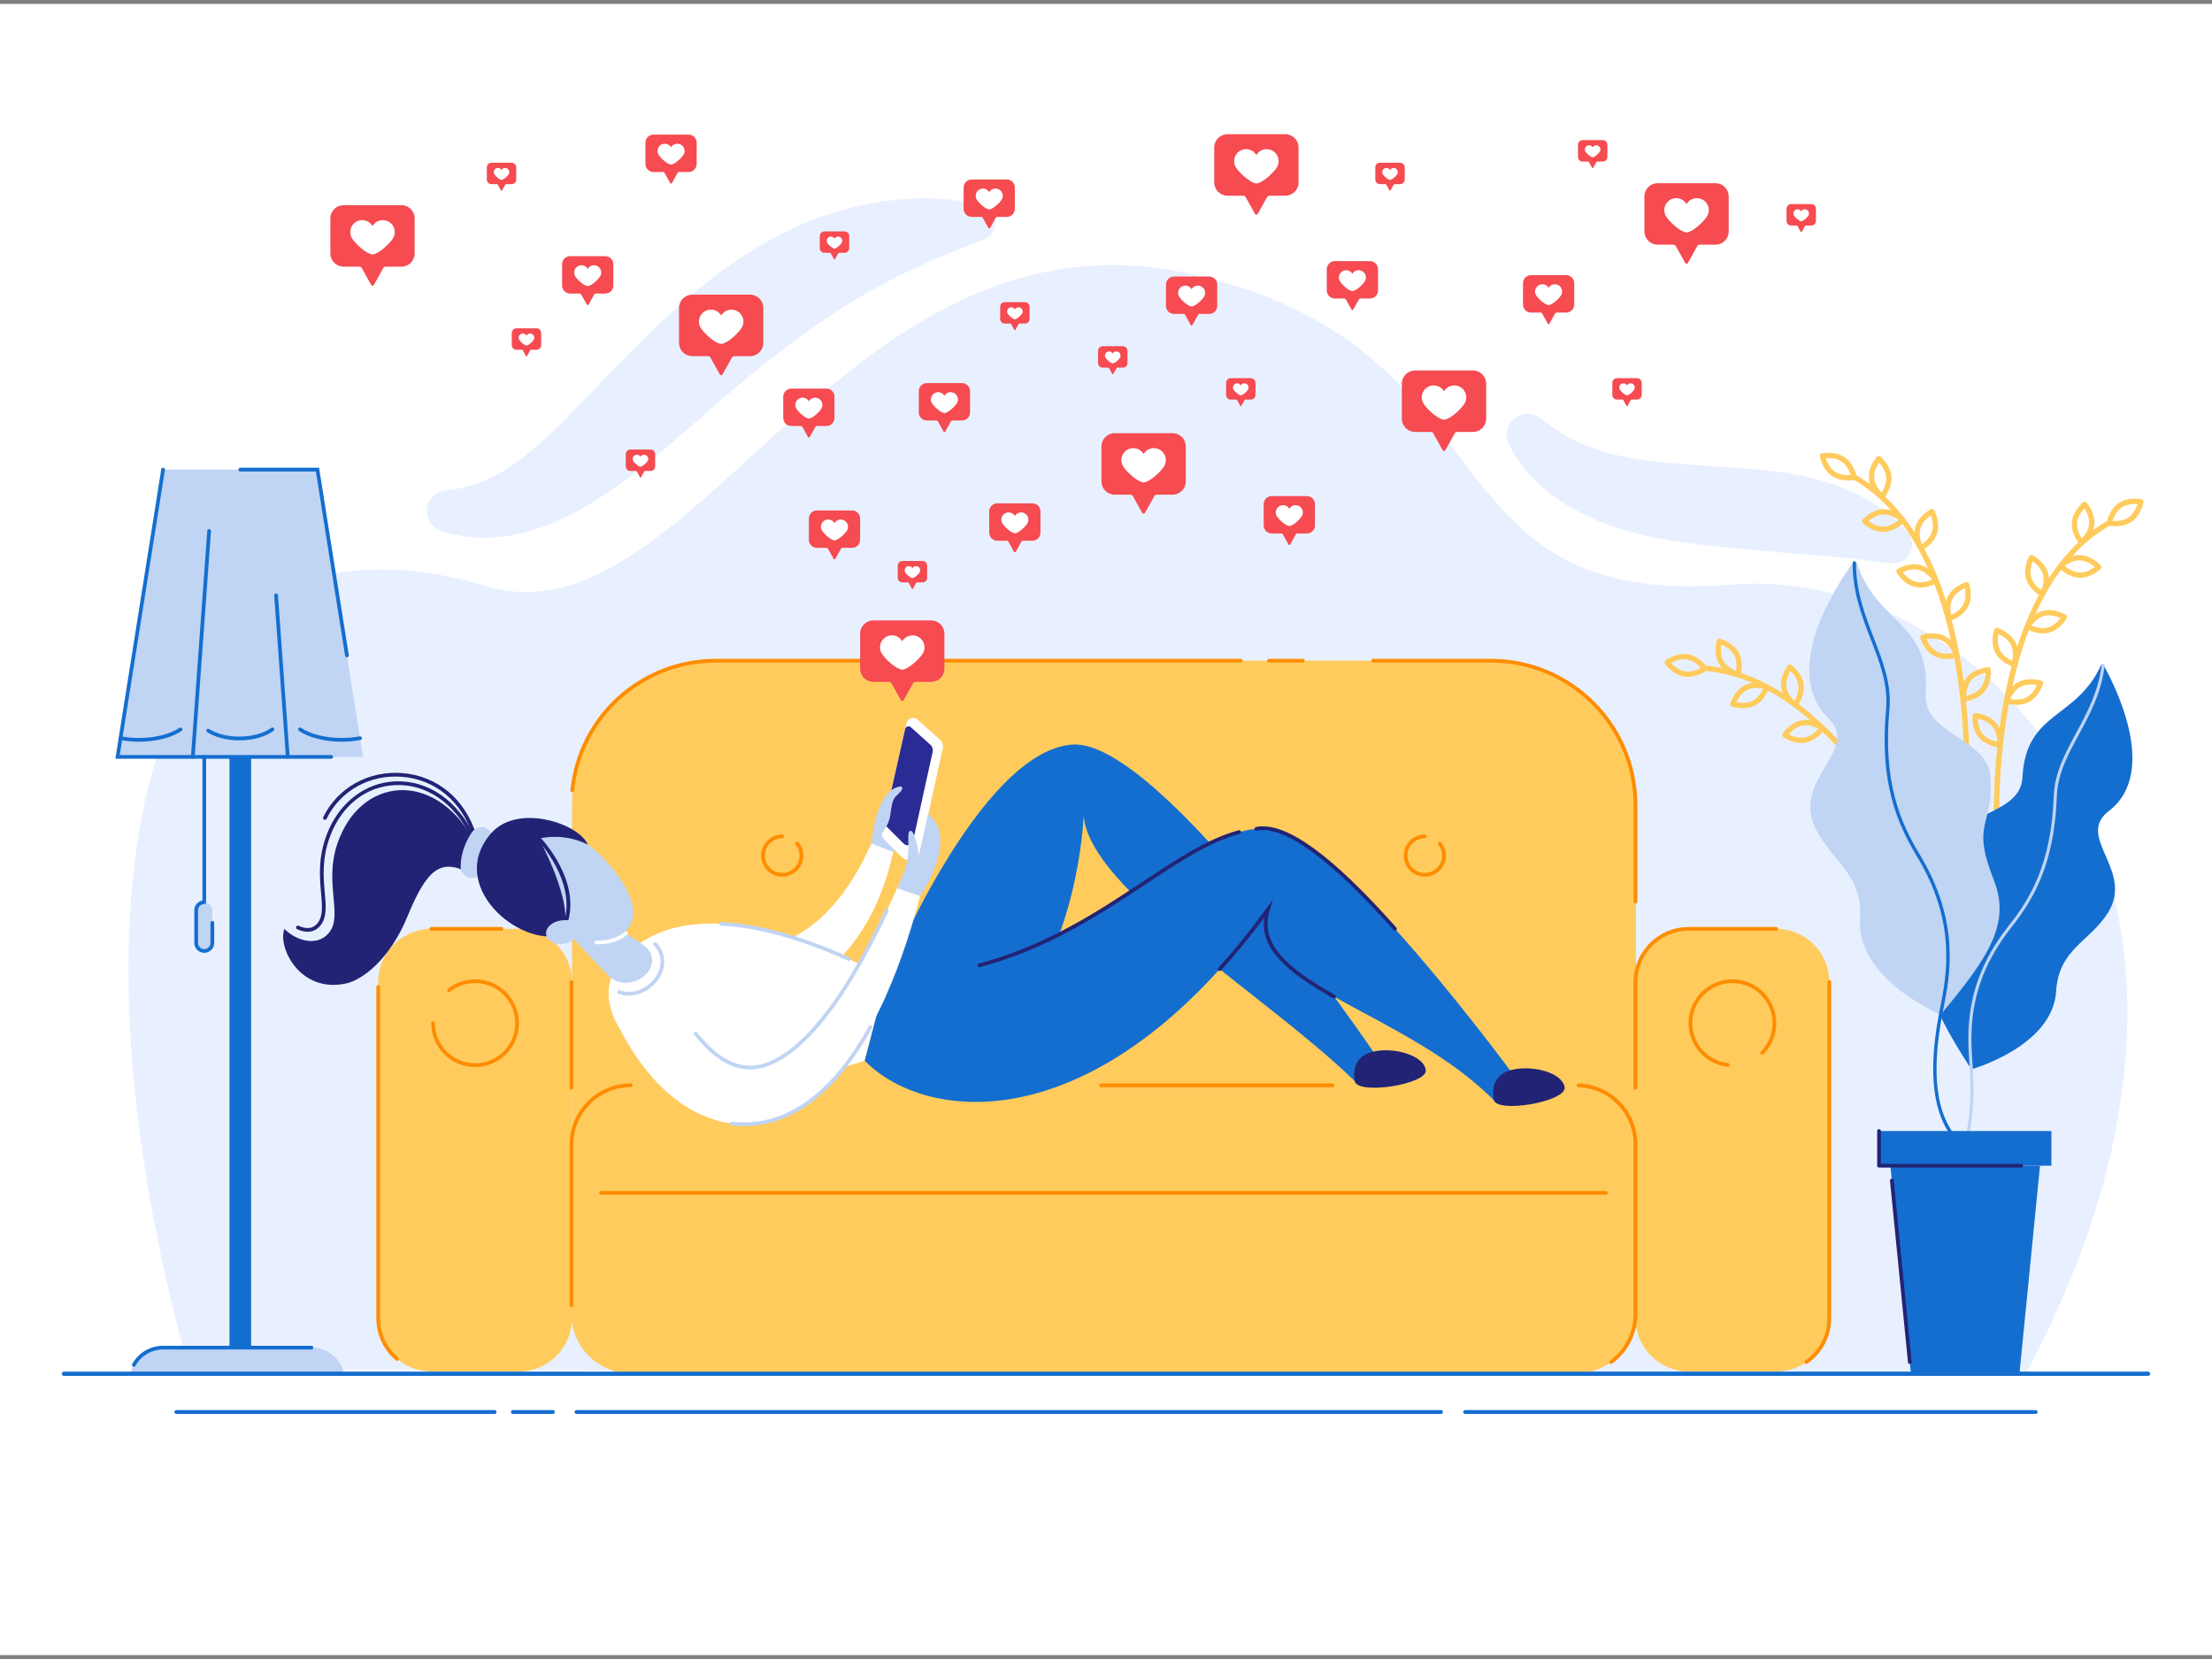 <?xml version="1.0" encoding="utf-8"?>
<!-- Generator: Adobe Illustrator 27.5.0, SVG Export Plug-In . SVG Version: 6.00 Build 0)  -->
<svg version="1.1" id="Слой_1" xmlns="http://www.w3.org/2000/svg" xmlns:xlink="http://www.w3.org/1999/xlink" x="0px" y="0px"
	 viewBox="0 0 1440 1080" style="enable-background:new 0 0 1440 1080;" xml:space="preserve">
<rect x="0" y="0" width="1440" height="1080" fill="#808080" stroke="none"/>
<rect y="2.553" style="fill:#FFFFFF;" width="1440" height="1074.894"/>
<g>
	<g>
		<g>
			<g>
				<path style="fill:#E8F0FF;" d="M1003.702,272.851c7.661,6.098,15.398,11.085,23.606,14.901
					c8.187,3.847,16.812,6.571,25.885,8.657c18.156,4.118,38.123,5.52,59.234,6.945c10.56,0.712,21.418,1.42,32.543,2.471
					c11.121,1.027,22.534,2.475,34.01,5.277c11.457,2.776,23.037,6.736,33.984,12.566c10.897,5.816,21.324,13.31,29.179,23.307
					c4.167,5.303,3.246,12.98-2.058,17.147c-2.509,1.971-5.548,2.803-8.496,2.572l-1.409-0.113c-2.755-0.221-5.343-0.575-7.844-0.98
					c-2.592-0.268-5.1-0.584-7.534-0.954c-2.517-0.248-4.984-0.505-7.379-0.849c-2.482-0.207-4.92-0.439-7.302-0.754
					c-9.717-0.909-19.408-1.676-29.376-2.46c-9.96-0.757-20.154-1.713-30.66-2.716c-10.506-0.978-21.313-1.913-32.386-3.195
					c-5.536-0.644-11.135-1.374-16.805-2.251c-5.656-0.915-11.378-1.932-17.157-3.143c-5.755-1.278-11.573-2.717-17.397-4.462
					c-5.8-1.795-11.648-3.798-17.394-6.256c-11.502-4.839-22.759-11.339-32.624-19.616c-9.856-8.276-18.147-18.345-23.946-29.302
					c-3.561-6.73-0.993-15.072,5.737-18.633c4.991-2.641,10.869-1.911,15.026,1.388L1003.702,272.851z"/>
			</g>
		</g>
	</g>
	<g>
		<g>
			<g>
				<path style="fill:#E8F0FF;" d="M290.824,319.146c14.991-1.569,27.537-6.405,39.402-14.073
					c5.929-3.779,11.712-8.174,17.403-13.065c5.728-4.825,11.323-10.13,16.978-15.661c22.466-22.336,45.17-48.149,71.583-72.151
					c13.203-12.003,27.258-23.686,42.575-34.178c15.322-10.45,31.955-19.601,49.619-26.568
					c17.691-6.882,36.327-11.674,55.159-13.432c9.414-0.857,18.826-1.13,28.162-0.553c9.34,0.651,18.566,1.888,27.589,4.264
					c6.205,1.634,9.91,7.988,8.276,14.193c-0.955,3.626-3.522,6.399-6.729,7.751l-0.442,0.183
					c-8.023,3.325-15.798,6.211-23.353,9.317c-7.542,3.146-14.872,6.289-22,9.638c-14.26,6.671-27.729,13.976-40.78,21.922
					c-13.035,7.99-25.657,16.65-38.192,25.925c-12.567,9.22-24.936,19.238-37.345,29.797c-12.419,10.553-24.887,21.64-37.929,32.828
					c-13.05,11.176-26.675,22.488-41.81,33.038c-1.896,1.316-3.802,2.651-5.74,3.926c-1.985,1.265-3.926,2.542-5.942,3.785
					c-4.037,2.47-8.08,4.961-12.391,7.207c-4.247,2.285-8.707,4.405-13.208,6.43c-4.608,1.929-9.269,3.735-14.153,5.235
					c-9.675,3.069-20.057,4.916-30.435,5.152c-10.389,0.191-20.73-1.392-30.146-4.604c-7.059-2.408-10.829-10.082-8.421-17.14
					c1.753-5.138,6.296-8.534,11.361-9.073L290.824,319.146z"/>
			</g>
		</g>
	</g>
	<g>
		<g>
			<g>
				<path style="fill:#E8F0FF;" d="M123.081,891.467c-81.254-288.51-46.552-581.541,193.836-509.814
					c134.331,40.082,232.798-252.754,457.736-203.43c213.176,46.744,149.047,219.195,352.482,202.362
					c166.438-13.771,362.935,193.925,191.481,514.037L123.081,891.467z"/>
			</g>
		</g>
	</g>
</g>
<g>
	<g>
		<g>
			<g>
				<path style="fill:#FFCB5D;" d="M337.802,892.81h-57.019c-19.093,0-34.571-15.478-34.571-34.57V639.253
					c0-19.093,15.478-34.57,34.571-34.57h57.019c19.093,0,34.571,15.478,34.571,34.57v218.986
					C372.373,877.332,356.895,892.81,337.802,892.81z"/>
			</g>
		</g>
	</g>
	<g>
		<g>
			<g>
				<path style="fill:#FFCB5D;" d="M1156.298,892.81h-57.019c-19.093,0-34.57-15.478-34.57-34.57V639.253
					c0-19.093,15.478-34.57,34.57-34.57h57.019c19.093,0,34.571,15.478,34.571,34.57v218.986
					C1190.868,877.332,1175.39,892.81,1156.298,892.81z"/>
			</g>
		</g>
	</g>
	<g>
		<g>
			<g>
				<path style="fill:#FFCB5D;" d="M1065.011,767.96H372.339V524.234c0-51.991,42.147-94.138,94.138-94.138h504.395
					c51.991,0,94.138,42.147,94.138,94.138V767.96z"/>
			</g>
		</g>
	</g>
	<g>
		<g>
			<g>
				<path style="fill:#FFCB5D;" d="M1026.137,894.043H410.607c-21.302,0-38.571-17.269-38.571-38.571V745.096
					c0-21.302,17.269-38.571,38.571-38.571h615.529c21.302,0,38.571,17.269,38.571,38.571v110.375
					C1064.708,876.774,1047.439,894.043,1026.137,894.043z"/>
			</g>
		</g>
	</g>
	<g>
		<g>
			<g>
				<path style="fill:#FE8C01;" d="M372.037,851.073c-0.67,0-1.212-0.543-1.212-1.213V745.096c0-21.938,17.846-39.785,39.783-39.785
					c0.67,0,1.212,0.543,1.212,1.213s-0.542,1.213-1.212,1.213c-20.6,0-37.359,16.759-37.359,37.359V849.86
					C373.249,850.53,372.706,851.073,372.037,851.073z"/>
			</g>
		</g>
	</g>
	<g>
		<g>
			<g>
				<path style="fill:#FE8C01;" d="M1048.827,887.88c-0.374,0-0.744-0.174-0.981-0.499c-0.396-0.541-0.276-1.299,0.266-1.693
					c9.633-7.019,15.383-18.315,15.383-30.217V745.096c0-20.18-15.783-36.578-35.935-37.332c-0.668-0.025-1.19-0.587-1.165-1.257
					c0.025-0.654,0.563-1.167,1.211-1.167c0.014,0,0.03,0,0.046,0.002c21.459,0.803,38.269,18.265,38.269,39.755v110.375
					c0,12.674-6.124,24.703-16.381,32.175C1049.324,887.804,1049.073,887.88,1048.827,887.88z"/>
			</g>
		</g>
	</g>
	<g>
		<g>
			<g>
				<path style="fill:#FE8C01;" d="M867.56,707.737H716.755c-0.67,0-1.212-0.543-1.212-1.213s0.542-1.213,1.212-1.213H867.56
					c0.67,0,1.213,0.543,1.213,1.213S868.229,707.737,867.56,707.737z"/>
			</g>
		</g>
	</g>
	<g>
		<g>
			<g>
				<path style="fill:#FE8C01;" d="M326.486,605.895h-45.702c-0.67,0-1.212-0.543-1.212-1.213c0-0.67,0.542-1.213,1.212-1.213
					h45.702c0.67,0,1.212,0.543,1.212,1.213C327.698,605.352,327.155,605.895,326.486,605.895z"/>
			</g>
		</g>
	</g>
	<g>
		<g>
			<g>
				<path style="fill:#FE8C01;" d="M258.484,885.871c-0.276,0-0.554-0.095-0.781-0.287C249.63,878.764,245,868.797,245,858.24
					V642.486c0-0.67,0.542-1.213,1.212-1.213s1.212,0.543,1.212,1.213V858.24c0,9.842,4.316,19.134,11.842,25.492
					c0.512,0.432,0.576,1.197,0.144,1.709C259.171,885.725,258.828,885.871,258.484,885.871z"/>
			</g>
		</g>
	</g>
	<g>
		<g>
			<g>
				<path style="fill:#FE8C01;" d="M372.037,709.314c-0.67,0-1.212-0.543-1.212-1.213v-68.848c0-0.67,0.542-1.213,1.212-1.213
					s1.212,0.543,1.212,1.213v68.848C373.249,708.771,372.706,709.314,372.037,709.314z"/>
			</g>
		</g>
	</g>
	<g>
		<g>
			<g>
				<path style="fill:#FE8C01;" d="M1175.969,887.885c-0.385,0-0.763-0.183-0.998-0.522c-0.381-0.55-0.244-1.306,0.306-1.688
					c9.004-6.24,14.379-16.497,14.379-27.436V639.253c0-0.67,0.543-1.213,1.213-1.213c0.67,0,1.213,0.543,1.213,1.213V858.24
					c0,11.733-5.766,22.736-15.423,29.429C1176.448,887.815,1176.207,887.885,1175.969,887.885z"/>
			</g>
		</g>
	</g>
	<g>
		<g>
			<g>
				<path style="fill:#FE8C01;" d="M1064.707,709.314c-0.67,0-1.213-0.543-1.213-1.213v-68.848
					c0-19.731,16.052-35.784,35.784-35.784h57.02c0.67,0,1.213,0.543,1.213,1.213c0,0.67-0.543,1.213-1.213,1.213h-57.02
					c-18.394,0-33.358,14.964-33.358,33.358v68.848C1065.92,708.771,1065.377,709.314,1064.707,709.314z"/>
			</g>
		</g>
	</g>
	<g>
		<g>
			<g>
				<path style="fill:#FE8C01;" d="M1064.707,588.183c-0.67,0-1.213-0.543-1.213-1.213v-62.736
					c0-51.239-41.687-92.926-92.925-92.926h-76.583c-0.67,0-1.213-0.542-1.213-1.212c0-0.67,0.543-1.212,1.213-1.212h76.583
					c52.576,0,95.351,42.774,95.351,95.35v62.736C1065.92,587.64,1065.377,588.183,1064.707,588.183z"/>
			</g>
		</g>
	</g>
	<g>
		<g>
			<g>
				<path style="fill:#FE8C01;" d="M848.159,431.308h-22.092c-0.67,0-1.213-0.542-1.213-1.212c0-0.67,0.543-1.212,1.213-1.212
					h22.092c0.67,0,1.213,0.542,1.213,1.212C849.371,430.766,848.828,431.308,848.159,431.308z"/>
			</g>
		</g>
	</g>
	<g>
		<g>
			<g>
				<path style="fill:#FE8C01;" d="M372.524,515.822c-0.041,0-0.083-0.003-0.124-0.007c-0.666-0.068-1.151-0.662-1.084-1.328
					c4.956-48.802,45.736-85.603,94.858-85.603h341.572c0.67,0,1.213,0.542,1.213,1.212c0,0.67-0.543,1.212-1.213,1.212H466.174
					c-47.873,0-87.616,35.865-92.446,83.423C373.665,515.356,373.139,515.822,372.524,515.822z"/>
			</g>
		</g>
	</g>
	<g>
		<g>
			<g>
				<path style="fill:#FE8C01;" d="M1045.427,777.783H391.324c-0.67,0-1.212-0.543-1.212-1.213c0-0.67,0.542-1.213,1.212-1.213
					h654.103c0.67,0,1.213,0.543,1.213,1.213C1046.64,777.24,1046.097,777.783,1045.427,777.783z"/>
			</g>
		</g>
	</g>
	<g>
		<g>
			<g>
				<g>
					<path style="fill:#FE8C01;" d="M509.21,570.714c-7.566,0-13.721-6.154-13.721-13.72c0-7.566,6.155-13.721,13.721-13.721
						c0.67,0,1.212,0.543,1.212,1.213c0,0.67-0.542,1.213-1.212,1.213c-6.229,0-11.297,5.068-11.297,11.296
						c0,6.228,5.068,11.294,11.297,11.294c6.228,0,11.296-5.066,11.296-11.294c0-2.594-0.855-5.034-2.472-7.054
						c-0.418-0.522-0.334-1.285,0.189-1.703c0.521-0.422,1.285-0.336,1.704,0.188c1.937,2.421,3.003,5.463,3.003,8.569
						C522.93,564.56,516.776,570.714,509.21,570.714z"/>
				</g>
			</g>
		</g>
		<g>
			<g>
				<g>
					<path style="fill:#FE8C01;" d="M927.534,570.714c-7.566,0-13.721-6.154-13.721-13.72c0-7.566,6.156-13.721,13.721-13.721
						c0.67,0,1.213,0.543,1.213,1.213c0,0.67-0.543,1.213-1.213,1.213c-6.228,0-11.296,5.068-11.296,11.296
						c0,6.228,5.068,11.294,11.296,11.294c6.228,0,11.294-5.066,11.294-11.294c0-2.594-0.854-5.034-2.47-7.054
						c-0.42-0.522-0.334-1.285,0.188-1.703c0.519-0.418,1.285-0.336,1.703,0.188c1.937,2.419,3.004,5.462,3.004,8.569
						C941.254,564.56,935.1,570.714,927.534,570.714z"/>
				</g>
			</g>
		</g>
	</g>
	<g>
		<g>
			<g>
				<path style="fill:#FE8C01;" d="M1124.761,694.478c-0.044,0-0.09-0.004-0.135-0.007c-6.411-0.71-12.458-3.618-17.028-8.188
					c-11.132-11.134-11.132-29.248,0-40.382c11.134-11.13,29.246-11.13,40.38,0c11.132,11.134,11.132,29.248,0,40.382
					c-0.475,0.471-1.241,0.471-1.716,0c-0.473-0.475-0.473-1.241,0-1.716c10.188-10.187,10.188-26.764,0-36.951
					c-10.185-10.188-26.764-10.188-36.949,0c-10.188,10.187-10.188,26.764,0,36.951c4.242,4.243,9.629,6.834,15.58,7.492
					c0.664,0.074,1.144,0.673,1.072,1.339C1125.895,694.02,1125.371,694.478,1124.761,694.478z"/>
			</g>
		</g>
	</g>
	<g>
		<g>
			<g>
				<path style="fill:#FE8C01;" d="M309.292,694.645c-15.744,0-28.552-12.809-28.552-28.552c0-0.67,0.542-1.213,1.212-1.213
					c0.67,0,1.212,0.543,1.212,1.213c0,14.407,11.721,26.126,26.128,26.126c14.407,0,26.129-11.719,26.129-26.126
					c0-14.407-11.722-26.128-26.129-26.128c-5.999,0-11.641,1.978-16.315,5.718c-0.524,0.415-1.288,0.33-1.704-0.19
					c-0.418-0.522-0.334-1.285,0.189-1.705c5.035-4.029,11.368-6.249,17.83-6.249c15.745,0,28.553,12.809,28.553,28.554
					C337.845,681.836,325.037,694.645,309.292,694.645z"/>
			</g>
		</g>
	</g>
</g>
<g>
	<g>
		<g>
			<g>
				<rect x="149.38" y="492.73" style="fill:#146ECF;" width="14.089" height="384.566"/>
			</g>
		</g>
	</g>
	<g>
		<g>
			<g>
				<path style="fill:#C0D4F4;" d="M224.078,894.299H84.907l0,0c2.262-9.946,11.104-17.003,21.303-17.003h96.564
					C212.974,877.296,221.816,884.353,224.078,894.299L224.078,894.299z"/>
			</g>
		</g>
	</g>
	<g>
		<g>
			<g>
				<polygon style="fill:#C0D4F4;" points="236.321,492.73 76.529,492.73 106.172,305.707 206.678,305.707 				"/>
			</g>
		</g>
	</g>
	<g>
		<g>
			<g>
				<g>
					<path style="fill:#146ECF;" d="M125.515,493.943c-0.029,0-0.059-0.002-0.088-0.004c-0.668-0.048-1.171-0.629-1.122-1.296
						l10.632-147.074c0.048-0.668,0.627-1.17,1.296-1.122c0.668,0.048,1.171,0.629,1.122,1.296l-10.632,147.074
						C126.677,493.455,126.145,493.943,125.515,493.943z"/>
				</g>
			</g>
		</g>
		<g>
			<g>
				<g>
					<path style="fill:#146ECF;" d="M187.335,493.943c-0.63,0-1.162-0.487-1.208-1.126l-7.602-105.156
						c-0.048-0.667,0.454-1.248,1.122-1.296c0.657-0.041,1.247,0.453,1.296,1.122l7.602,105.156
						c0.048,0.667-0.454,1.248-1.122,1.296C187.394,493.941,187.364,493.943,187.335,493.943z"/>
				</g>
			</g>
		</g>
	</g>
	<g>
		<g>
			<g>
				<g>
					<path style="fill:#146ECF;" d="M90.432,482.841c-4.168,0-8.271-0.376-12.196-1.119c-0.658-0.124-1.091-0.758-0.966-1.416
						c0.125-0.657,0.766-1.095,1.416-0.966c3.778,0.714,7.729,1.077,11.746,1.077c10.437,0,20.324-2.473,26.446-6.615
						c0.554-0.374,1.308-0.229,1.684,0.325c0.374,0.555,0.229,1.309-0.325,1.684C111.633,480.279,101.498,482.841,90.432,482.841z"
						/>
				</g>
			</g>
		</g>
		<g>
			<g>
				<g>
					<path style="fill:#146ECF;" d="M222.408,482.841c-10.911,0-21.299-2.628-27.788-7.03c-0.555-0.376-0.699-1.13-0.323-1.684
						c0.375-0.555,1.131-0.698,1.684-0.323c6.104,4.141,15.984,6.614,26.428,6.614c3.975,0,7.936-0.357,11.769-1.061
						c0.66-0.114,1.291,0.315,1.412,0.974c0.12,0.658-0.316,1.29-0.974,1.412C230.637,482.471,226.53,482.841,222.408,482.841z"/>
				</g>
			</g>
		</g>
		<g>
			<g>
				<g>
					<path style="fill:#146ECF;" d="M155.828,481.949c-8.046,0-15.677-1.929-20.936-5.294c-0.563-0.361-0.729-1.111-0.367-1.674
						c0.361-0.564,1.112-0.726,1.675-0.368c4.878,3.122,12.032,4.912,19.628,4.912c8.198,0,15.957-2.126,20.753-5.687
						c0.536-0.399,1.297-0.286,1.696,0.251c0.399,0.538,0.287,1.297-0.251,1.696C172.749,479.703,164.659,481.949,155.828,481.949z"
						/>
				</g>
			</g>
		</g>
	</g>
	<g>
		<g>
			<g>
				<path style="fill:#146ECF;" d="M215.611,493.942H75.11l29.865-188.425c0.104-0.662,0.728-1.121,1.387-1.007
					c0.661,0.105,1.113,0.725,1.007,1.387L77.948,491.518h137.662c0.67,0,1.212,0.542,1.212,1.212
					C216.823,493.4,216.28,493.942,215.611,493.942z"/>
			</g>
		</g>
	</g>
	<g>
		<g>
			<g>
				<path style="fill:#146ECF;" d="M225.855,427.923c-0.585,0-1.101-0.426-1.195-1.023l-19.017-119.981h-49.218
					c-0.67,0-1.212-0.542-1.212-1.212c0-0.67,0.542-1.212,1.212-1.212h51.289l19.34,122.026c0.105,0.662-0.346,1.282-1.007,1.387
					C225.983,427.917,225.918,427.923,225.855,427.923z"/>
			</g>
		</g>
	</g>
	<g>
		<g>
			<g>
				<path style="fill:#146ECF;" d="M87.093,889.773c-0.199,0-0.4-0.049-0.586-0.153c-0.586-0.323-0.798-1.062-0.474-1.647
					c4.06-7.334,11.791-11.89,20.177-11.89h96.564c0.67,0,1.212,0.543,1.212,1.213s-0.542,1.213-1.212,1.213h-96.564
					c-7.505,0-14.423,4.076-18.055,10.638C87.934,889.546,87.52,889.773,87.093,889.773z"/>
			</g>
		</g>
	</g>
	<g>
		<path style="fill:#146ECF;" d="M132.974,588.526c-0.67,0-1.212-0.543-1.212-1.213V492.73c0-0.67,0.542-1.212,1.212-1.212
			s1.212,0.542,1.212,1.212v94.583C134.186,587.983,133.644,588.526,132.974,588.526z"/>
	</g>
	<path style="fill:#C0D4F4;" d="M132.974,619.084L132.974,619.084c-2.906,0-5.262-2.356-5.262-5.261v-21.248
		c0-2.906,2.356-5.261,5.261-5.261h0c2.906,0,5.261,2.356,5.261,5.261v21.248C138.236,616.728,135.88,619.084,132.974,619.084z"/>
	<g>
		<path style="fill:#146ECF;" d="M132.974,620.297c-3.569,0-6.473-2.904-6.473-6.474v-21.248c0-3.57,2.904-6.474,6.473-6.474
			c0.67,0,1.212,0.543,1.212,1.213s-0.542,1.213-1.212,1.213c-2.232,0-4.049,1.816-4.049,4.048v21.248
			c0,2.232,1.817,4.048,4.049,4.048c2.233,0,4.05-1.816,4.05-4.048v-13.075c0-0.67,0.542-1.213,1.212-1.213s1.212,0.543,1.212,1.213
			v13.075C139.448,617.393,136.544,620.297,132.974,620.297z"/>
	</g>
</g>
<g>
	<g>
		<g>
			<g>
				<g>
					<g>
						<path style="fill:#FFCB5D;" d="M1377,342.592c-2.375,0-4.062-0.334-4.215-0.365c-0.921-0.188-1.521-1.078-1.35-2.002
							c0.065-0.347,1.647-8.551,7.854-12.734c6.209-4.182,14.405-2.568,14.752-2.498c0.921,0.188,1.521,1.079,1.35,2.002
							c-0.065,0.347-1.649,8.552-7.856,12.734l0,0C1384.072,342.062,1379.992,342.592,1377,342.592z M1375.298,339.074
							c2.442,0.19,6.871,0.115,10.31-2.203l0,0c3.437-2.315,5.166-6.388,5.913-8.724c-2.443-0.185-6.87-0.113-10.306,2.203
							C1377.759,332.678,1376.038,336.743,1375.298,339.074z"/>
					</g>
				</g>
			</g>
		</g>
		<g>
			<g>
				<g>
					<g>
						<path style="fill:#FFCB5D;" d="M1355.061,354.83c-0.483,0-0.965-0.204-1.306-0.599c-0.23-0.267-5.637-6.636-5.017-14.094
							c0.622-7.459,7.01-12.844,7.283-13.069c0.721-0.599,1.791-0.511,2.405,0.2c0.232,0.267,5.641,6.636,5.019,14.094
							c-0.62,7.459-7.01,12.844-7.283,13.069C1355.839,354.699,1355.449,354.83,1355.061,354.83z M1356.906,331.002
							c-1.673,1.792-4.389,5.289-4.734,9.422c-0.346,4.152,1.747,8.037,3.103,10.074c1.675-1.792,4.391-5.289,4.734-9.422l0,0
							C1360.355,336.924,1358.262,333.04,1356.906,331.002z"/>
					</g>
				</g>
			</g>
		</g>
		<g>
			<g>
				<g>
					<g>
						<path style="fill:#FFCB5D;" d="M1329.715,388.353c-0.267,0-0.538-0.062-0.793-0.194c-0.313-0.163-7.699-4.065-9.893-11.221
							c-2.195-7.156,1.735-14.529,1.902-14.839c0.45-0.824,1.475-1.14,2.308-0.708c0.315,0.163,7.703,4.064,9.896,11.22
							c2.194,7.156-1.737,14.53-1.904,14.84C1330.919,388.026,1330.327,388.353,1329.715,388.353z M1323.216,365.421
							c-0.888,2.285-2.109,6.542-0.893,10.506c1.222,3.984,4.609,6.812,6.623,8.201c0.89-2.286,2.109-6.543,0.895-10.506
							C1328.62,369.637,1325.231,366.809,1323.216,365.421z"/>
					</g>
				</g>
			</g>
		</g>
		<g>
			<g>
				<g>
					<g>
						<path style="fill:#FFCB5D;" d="M1311.166,434.221c-0.169,0-0.339-0.025-0.51-0.077c-0.338-0.105-8.3-2.633-11.73-9.287
							s-0.872-14.607-0.761-14.941c0.295-0.892,1.248-1.384,2.146-1.107c0.338,0.105,8.3,2.633,11.73,9.287
							c3.43,6.652,0.872,14.606,0.761,14.941C1312.564,433.76,1311.891,434.221,1311.166,434.221z M1301.005,412.78
							c-0.469,2.407-0.914,6.812,0.984,10.499c1.909,3.703,5.746,5.886,7.975,6.894c0.469-2.407,0.914-6.813-0.984-10.499
							C1307.071,415.971,1303.233,413.788,1301.005,412.78z"/>
					</g>
				</g>
			</g>
		</g>
		<g>
			<g>
				<g>
					<g>
						<path style="fill:#FFCB5D;" d="M1301.875,486.526c-0.04,0-0.083-0.002-0.125-0.004c-0.352-0.025-8.68-0.682-13.532-6.382
							c-4.848-5.702-4.161-14.029-4.129-14.381c0.083-0.935,0.872-1.635,1.839-1.564c0.352,0.025,8.682,0.682,13.532,6.383l0,0
							c4.848,5.701,4.161,14.028,4.129,14.38C1303.509,485.851,1302.759,486.526,1301.875,486.526z M1287.503,467.906
							c0.09,2.45,0.654,6.842,3.342,10.001c2.7,3.173,6.931,4.428,9.33,4.904c-0.09-2.45-0.654-6.842-3.342-10.001l0,0
							C1294.135,469.637,1289.902,468.382,1287.503,467.906z"/>
					</g>
				</g>
			</g>
		</g>
		<g>
			<g>
				<g>
					<g>
						<path style="fill:#FFCB5D;" d="M1354.152,376.124c-0.174,0-0.35-0.003-0.526-0.01c-7.479-0.273-13.155-6.405-13.393-6.667
							c-0.633-0.693-0.594-1.767,0.088-2.413c0.257-0.243,6.381-5.96,13.846-5.666c7.481,0.273,13.157,6.405,13.395,6.667
							c0.633,0.693,0.594,1.767-0.088,2.413C1367.223,370.685,1361.392,376.124,1354.152,376.124z M1344.125,368.383
							c1.869,1.59,5.486,4.136,9.628,4.288l0,0c4.15,0.138,7.937-2.122,9.918-3.57c-1.869-1.59-5.488-4.136-9.629-4.288
							C1349.912,364.666,1346.106,366.935,1344.125,368.383z"/>
					</g>
				</g>
			</g>
		</g>
		<g>
			<g>
				<g>
					<g>
						<path style="fill:#FFCB5D;" d="M1329.94,412.354c-5.778,0-10.688-2.933-10.937-3.084c-0.803-0.488-1.067-1.528-0.594-2.341
							c0.178-0.305,4.435-7.494,11.691-9.337c7.246-1.84,14.428,2.442,14.729,2.624c0.803,0.488,1.067,1.528,0.594,2.341
							c-0.177,0.305-4.435,7.494-11.691,9.337l0,0C1332.453,412.219,1331.176,412.354,1329.94,412.354z M1322.438,407.151
							c2.243,0.999,6.425,2.426,10.447,1.404l0,0c4.017-1.02,7.017-4.271,8.51-6.219c-2.243-0.999-6.43-2.424-10.447-1.403
							C1326.93,401.953,1323.93,405.204,1322.438,407.151z"/>
					</g>
				</g>
			</g>
		</g>
		<g>
			<g>
				<g>
					<g>
						<path style="fill:#FFCB5D;" d="M1312.668,458.856c-3.735,0-6.655-0.926-6.855-0.992c-0.893-0.29-1.389-1.243-1.116-2.141
							c0.104-0.337,2.6-8.312,9.237-11.769c6.637-3.456,14.604-0.933,14.94-0.823c0.893,0.29,1.389,1.243,1.116,2.141
							c-0.104,0.337-2.6,8.312-9.237,11.769C1318.076,458.434,1315.187,458.856,1312.668,458.856z M1308.665,455.013
							c2.408,0.46,6.815,0.888,10.494-1.029c3.695-1.925,5.862-5.77,6.861-8.003c-2.41-0.461-6.818-0.886-10.494,1.029
							C1311.831,448.935,1309.663,452.78,1308.665,455.013z"/>
					</g>
				</g>
			</g>
		</g>
		<g>
			<g>
				<g>
					<path style="fill:#FFCB5D;" d="M1300.431,561.266c-0.888,0-1.64-0.68-1.716-1.58c-0.035-0.429-3.488-43.477,3.823-91.902
						c9.721-64.38,33.994-109.045,70.198-129.168c0.833-0.461,1.881-0.161,2.343,0.67c0.462,0.831,0.162,1.881-0.67,2.343
						c-85.4,47.466-72.401,216.075-72.26,217.773c0.079,0.947-0.626,1.781-1.575,1.86
						C1300.528,561.264,1300.479,561.266,1300.431,561.266z"/>
				</g>
			</g>
		</g>
	</g>
	<g>
		<g>
			<g>
				<g>
					<g>
						<path style="fill:#FFCB5D;" d="M1203.096,312.741c-2.994,0-7.075-0.529-10.538-2.862l0,0
							c-6.205-4.183-7.789-12.386-7.854-12.734c-0.171-0.923,0.429-1.814,1.35-2.002c0.348-0.069,8.545-1.682,14.752,2.498
							c6.205,4.182,7.789,12.386,7.854,12.734c0.171,0.923-0.429,1.814-1.35,2.002
							C1207.157,312.408,1205.467,312.741,1203.096,312.741z M1194.485,307.021c3.437,2.316,7.859,2.39,10.306,2.203
							c-0.747-2.336-2.475-6.409-5.911-8.724c-3.456-2.329-7.87-2.397-10.308-2.208
							C1189.318,300.628,1191.046,304.704,1194.485,307.021L1194.485,307.021z"/>
					</g>
				</g>
			</g>
		</g>
		<g>
			<g>
				<g>
					<g>
						<path style="fill:#FFCB5D;" d="M1225.032,324.98c-0.389,0-0.779-0.131-1.1-0.398c-0.272-0.225-6.66-5.61-7.283-13.069l0,0
							c-0.62-7.46,4.788-13.827,5.02-14.094c0.612-0.712,1.682-0.801,2.405-0.2c0.272,0.225,6.66,5.61,7.281,13.068
							c0.622,7.459-4.787,13.828-5.019,14.095C1225.997,324.776,1225.515,324.98,1225.032,324.98z M1220.084,311.226
							c0.344,4.13,3.057,7.625,4.73,9.418c1.355-2.045,3.451-5.941,3.106-10.071c-0.344-4.152-3.053-7.637-4.727-9.422
							C1221.84,303.195,1219.739,307.094,1220.084,311.226L1220.084,311.226z"/>
					</g>
				</g>
			</g>
		</g>
		<g>
			<g>
				<g>
					<g>
						<path style="fill:#FFCB5D;" d="M1250.378,358.501c-0.613,0-1.204-0.327-1.517-0.902c-0.167-0.31-4.097-7.683-1.902-14.839
							c2.194-7.156,9.582-11.058,9.896-11.22c0.837-0.432,1.86-0.118,2.308,0.708c0.167,0.31,4.096,7.683,1.902,14.839
							c-2.194,7.156-9.582,11.058-9.896,11.22C1250.916,358.439,1250.645,358.501,1250.378,358.501z M1256.883,335.573
							c-2.018,1.395-5.414,4.235-6.63,8.198l0,0c-1.222,3.984-0.004,8.226,0.888,10.504c2.018-1.394,5.414-4.234,6.63-8.198
							C1258.993,342.093,1257.773,337.852,1256.883,335.573z M1248.606,343.266h0.018H1248.606z"/>
					</g>
				</g>
			</g>
		</g>
		<g>
			<g>
				<g>
					<g>
						<path style="fill:#FFCB5D;" d="M1268.928,404.37c-0.724,0-1.397-0.461-1.637-1.184c-0.111-0.335-2.67-8.288,0.759-14.941
							v-0.001c3.431-6.653,11.392-9.181,11.73-9.286c0.9-0.281,1.851,0.214,2.146,1.107c0.111,0.335,2.668,8.288-0.761,14.941
							c-3.429,6.654-11.391,9.182-11.728,9.287C1269.267,404.345,1269.097,404.37,1268.928,404.37z M1271.113,389.824
							c-1.909,3.704-1.461,8.095-0.988,10.495c2.232-1.014,6.078-3.206,7.979-6.892c1.898-3.683,1.454-8.084,0.986-10.492
							C1276.856,383.95,1273.013,386.141,1271.113,389.824L1271.113,389.824z"/>
					</g>
				</g>
			</g>
		</g>
		<g>
			<g>
				<g>
					<g>
						<path style="fill:#FFCB5D;" d="M1278.218,456.676c-0.884,0-1.635-0.675-1.714-1.569c-0.032-0.352-0.719-8.678,4.131-14.38l0,0
							c4.85-5.701,13.18-6.357,13.532-6.383c0.981-0.051,1.756,0.63,1.839,1.564c0.032,0.352,0.719,8.678-4.131,14.38
							c-4.85,5.701-13.18,6.357-13.532,6.383C1278.301,456.674,1278.258,456.676,1278.218,456.676z M1292.592,438.061
							c-2.406,0.482-6.646,1.744-9.33,4.899v0.001c-2.686,3.156-3.252,7.544-3.343,9.995c2.406-0.482,6.646-1.744,9.331-4.9
							C1291.934,444.9,1292.5,440.512,1292.592,438.061z M1281.948,441.844h0.018H1281.948z"/>
					</g>
				</g>
			</g>
		</g>
		<g>
			<g>
				<g>
					<g>
						<path style="fill:#FFCB5D;" d="M1225.941,346.274c-7.239,0-13.069-5.439-13.321-5.676c-0.682-0.646-0.721-1.719-0.088-2.413
							c0.237-0.261,5.913-6.393,13.393-6.667c7.474-0.295,13.59,5.425,13.846,5.667c0.682,0.646,0.721,1.719,0.088,2.413
							c-0.237,0.261-5.913,6.392-13.393,6.667C1226.29,346.271,1226.115,346.274,1225.941,346.274z M1216.424,339.25
							c1.979,1.448,5.75,3.7,9.916,3.571c4.164-0.153,7.771-2.696,9.631-4.285c-1.979-1.448-5.769-3.703-9.919-3.574
							C1221.91,335.114,1218.292,337.661,1216.424,339.25z"/>
					</g>
				</g>
			</g>
		</g>
		<g>
			<g>
				<g>
					<g>
						<path style="fill:#FFCB5D;" d="M1250.153,382.504c-1.237,0-2.514-0.134-3.792-0.46l0,0
							c-7.254-1.843-11.512-9.033-11.689-9.337c-0.473-0.812-0.209-1.853,0.594-2.341c0.304-0.182,7.478-4.47,14.729-2.624
							c7.256,1.843,11.512,9.032,11.689,9.338c0.473,0.811,0.209,1.852-0.594,2.34
							C1260.842,379.569,1255.931,382.504,1250.153,382.504z M1247.208,378.704c4.045,1.027,8.218-0.4,10.45-1.4
							c-1.492-1.947-4.493-5.201-8.511-6.223c-4.018-1.02-8.205,0.405-10.447,1.403
							C1240.193,374.432,1243.194,377.684,1247.208,378.704L1247.208,378.704z"/>
					</g>
				</g>
			</g>
		</g>
		<g>
			<g>
				<g>
					<g>
						<path style="fill:#FFCB5D;" d="M1267.425,429.005c-2.519,0-5.409-0.422-8.083-1.814l0,0
							c-6.637-3.458-9.134-11.432-9.237-11.769c-0.272-0.898,0.223-1.851,1.116-2.141c0.336-0.112,8.3-2.633,14.938,0.823
							c6.637,3.458,9.134,11.431,9.237,11.769c0.272,0.898-0.223,1.851-1.116,2.141
							C1274.08,428.078,1271.159,429.005,1267.425,429.005z M1260.935,424.134c3.672,1.914,8.079,1.489,10.487,1.029
							c-1.005-2.237-3.18-6.089-6.855-8.003c-3.698-1.927-8.088-1.496-10.491-1.034
							C1255.082,418.362,1257.258,422.219,1260.935,424.134L1260.935,424.134z"/>
					</g>
				</g>
			</g>
		</g>
		<g>
			<g>
				<g>
					<path style="fill:#FFCB5D;" d="M1279.663,531.417c-0.047,0-0.097-0.003-0.144-0.006c-0.949-0.079-1.654-0.911-1.575-1.86
						c0.141-1.698,13.12-170.317-72.262-217.773c-0.832-0.462-1.132-1.512-0.67-2.343c0.461-0.831,1.51-1.13,2.343-0.67
						c36.206,20.123,60.479,64.789,70.198,129.168c7.313,48.425,3.86,91.473,3.825,91.903
						C1281.303,530.735,1280.551,531.417,1279.663,531.417z"/>
				</g>
			</g>
		</g>
	</g>
	<g>
		<g>
			<g>
				<g>
					<g>
						<path style="fill:#FFCB5D;" d="M1098.77,440.664c-0.78,0-1.573-0.058-2.377-0.188l0,0c-7.386-1.196-12.262-7.981-12.466-8.27
							c-0.543-0.766-0.371-1.826,0.385-2.383c0.286-0.21,7.065-5.112,14.44-3.914c7.388,1.195,12.264,7.98,12.468,8.269
							c0.543,0.766,0.371,1.826-0.385,2.383C1110.582,436.749,1105.175,440.664,1098.77,440.664z M1096.945,437.075
							c4.083,0.657,8.137-1.128,10.281-2.319c-1.659-1.808-4.936-4.781-9.026-5.444c-4.112-0.664-8.147,1.122-10.283,2.315
							C1089.575,433.434,1092.853,436.412,1096.945,437.075L1096.945,437.075z"/>
					</g>
				</g>
			</g>
		</g>
		<g>
			<g>
				<g>
					<g>
						<path style="fill:#FFCB5D;" d="M1131.486,440.736c-0.148,0-0.297-0.019-0.447-0.059c-0.341-0.091-8.397-2.303-12.088-8.815
							v-0.001c-3.688-6.511-1.448-14.559-1.35-14.899c0.26-0.903,1.192-1.427,2.101-1.19c0.341,0.091,8.397,2.303,12.089,8.815
							s1.448,14.561,1.35,14.9C1132.924,440.242,1132.235,440.736,1131.486,440.736z M1121.95,430.163
							c2.043,3.605,5.969,5.643,8.242,6.569c0.373-2.425,0.643-6.841-1.401-10.445c-2.043-3.605-5.97-5.643-8.242-6.569
							C1120.177,422.143,1119.908,426.559,1121.95,430.163L1121.95,430.163z"/>
					</g>
				</g>
			</g>
		</g>
		<g>
			<g>
				<g>
					<g>
						<path style="fill:#FFCB5D;" d="M1168.543,460.551c-0.359,0-0.721-0.112-1.028-0.343c-0.283-0.211-6.943-5.258-7.947-12.676
							v0.001c-1.007-7.418,4.064-14.056,4.28-14.336c0.575-0.74,1.644-0.887,2.392-0.324c0.283,0.211,6.943,5.259,7.947,12.676
							c1.007,7.417-4.064,14.055-4.28,14.335C1169.568,460.321,1169.058,460.551,1168.543,460.551z M1165.563,436.851
							c-1.248,2.113-3.139,6.112-2.582,10.218v0.001c0.557,4.106,3.445,7.457,5.21,9.161c1.248-2.113,3.14-6.112,2.582-10.218
							C1170.216,441.906,1167.328,438.555,1165.563,436.851z"/>
					</g>
				</g>
			</g>
		</g>
		<g>
			<g>
				<g>
					<g>
						<path style="fill:#FFCB5D;" d="M1204.611,494.423c-0.461,0-0.921-0.185-1.259-0.548c-0.243-0.258-5.899-6.406-5.572-13.885
							c0.323-7.478,6.495-13.112,6.757-13.348c0.701-0.626,1.772-0.582,2.413,0.105c0.241,0.258,5.896,6.407,5.571,13.885
							c-0.325,7.478-6.495,13.112-6.757,13.347C1205.434,494.276,1205.023,494.423,1204.611,494.423z M1205.58,470.538
							c-1.603,1.857-4.177,5.46-4.358,9.602v0.001c-0.181,4.14,2.069,7.949,3.503,9.939c1.601-1.857,4.173-5.457,4.354-9.598
							C1209.259,476.32,1207.014,472.52,1205.58,470.538z M1199.501,480.066h0.018H1199.501z"/>
					</g>
				</g>
			</g>
		</g>
		<g>
			<g>
				<g>
					<g>
						<path style="fill:#FFCB5D;" d="M1234.97,538.019c-0.598,0-1.178-0.311-1.496-0.864c-0.176-0.307-4.289-7.579-2.275-14.787
							c2.013-7.21,9.302-11.296,9.612-11.466c0.823-0.454,1.858-0.163,2.326,0.65c0.176,0.307,4.289,7.579,2.275,14.787
							c-2.014,7.21-9.302,11.296-9.612,11.466C1235.536,537.95,1235.252,538.019,1234.97,538.019z M1240.938,514.935
							c-1.983,1.446-5.305,4.369-6.419,8.359c-1.115,3.991,0.211,8.213,1.155,10.476c1.983-1.446,5.303-4.368,6.42-8.359
							C1243.208,521.421,1241.882,517.199,1240.938,514.935z"/>
					</g>
				</g>
			</g>
		</g>
		<g>
			<g>
				<g>
					<g>
						<path style="fill:#FFCB5D;" d="M1134.575,461.029c-3.853,0-6.887-1-7.093-1.07c-0.89-0.3-1.375-1.258-1.09-2.153
							c0.105-0.337,2.691-8.282,9.366-11.666c6.676-3.383,14.613-0.77,14.948-0.657c0.889,0.301,1.375,1.259,1.09,2.154
							c-0.105,0.337-2.691,8.281-9.367,11.666C1139.827,460.621,1137.034,461.029,1134.575,461.029z M1130.367,457.141
							c2.406,0.485,6.806,0.961,10.505-0.913c3.695-1.873,5.913-5.701,6.945-7.928c-2.405-0.485-6.806-0.96-10.501,0.914
							C1133.599,451.098,1131.391,454.918,1130.367,457.141z"/>
					</g>
				</g>
			</g>
		</g>
		<g>
			<g>
				<g>
					<g>
						<path style="fill:#FFCB5D;" d="M1172.749,483.697c-6.246,0-11.537-3.649-11.788-3.826c-0.77-0.539-0.967-1.594-0.441-2.374
							c0.197-0.293,4.913-7.189,12.273-8.556c7.353-1.363,14.238,3.377,14.525,3.579c0.77,0.539,0.967,1.594,0.441,2.374
							c-0.197,0.293-4.913,7.189-12.271,8.556l0,0C1174.563,483.622,1173.646,483.697,1172.749,483.697z M1175.173,481.756h0.018
							H1175.173z M1164.523,477.979c2.167,1.142,6.26,2.842,10.336,2.082l0,0c4.073-0.757,7.279-3.805,8.895-5.65
							c-2.171-1.143-6.26-2.84-10.331-2.08C1169.325,473.091,1166.129,476.135,1164.523,477.979z"/>
					</g>
				</g>
			</g>
		</g>
		<g>
			<g>
				<g>
					<g>
						<path style="fill:#FFCB5D;" d="M1206.879,519.016c-0.227,0-0.455-0.005-0.686-0.017l0,0
							c-7.476-0.357-13.083-6.55-13.317-6.814c-0.626-0.7-0.575-1.774,0.114-2.412c0.258-0.239,6.421-5.883,13.908-5.512
							c7.478,0.356,13.085,6.55,13.321,6.814c0.624,0.701,0.573,1.774-0.116,2.412
							C1219.852,513.719,1214.046,519.016,1206.879,519.016z M1206.359,515.558c4.178,0.187,7.97-2.031,9.96-3.458
							c-1.851-1.61-5.442-4.199-9.585-4.397c-4.117-0.182-7.968,2.031-9.958,3.458
							C1198.626,512.77,1202.217,515.359,1206.359,515.558L1206.359,515.558z"/>
					</g>
				</g>
			</g>
		</g>
		<g>
			<g>
				<g>
					<path style="fill:#FFCB5D;" d="M1267.601,605.275c-0.703,0-1.364-0.432-1.619-1.132
						c-0.584-1.601-59.467-160.138-156.876-167.442c-0.949-0.071-1.661-0.898-1.591-1.847c0.072-0.949,0.911-1.661,1.847-1.589
						c41.305,3.097,82.064,33.478,117.87,87.858c26.931,40.903,41.839,81.435,41.987,81.839c0.325,0.895-0.135,1.884-1.028,2.21
						C1267.996,605.241,1267.798,605.275,1267.601,605.275z"/>
				</g>
			</g>
		</g>
	</g>
	<g>
		<g>
			<g>
				<g>
					<path style="fill:#146ECF;" d="M1283.336,696.13c-25.187-39.086-34.743-60.199-21.37-84.446
						c18.477-33.501,3.455-31.153,10.052-62.016c4.554-21.302,43.345-19.521,44.56-43.434c2.212-43.531,35.042-37.616,51.25-73.356
						c0.276-0.608,1.111-0.672,1.44-0.092c5.56,9.788,37.382,69.383,3.589,95.169c-22.232,16.964,16.924,38.713-0.662,66.364
						c-12.036,18.924-31.978,23.47-33.664,51C1336.328,681.294,1283.336,696.13,1283.336,696.13z"/>
				</g>
			</g>
		</g>
		<g>
			<g>
				<g>
					<path style="fill:#C0D4F4;" d="M1264.402,770.194c-0.287,0-0.57-0.121-0.77-0.357c-0.36-0.425-0.308-1.062,0.118-1.422
						c14.446-12.234,20.697-36.534,18.58-72.225c-0.074-1.259-0.167-2.596-0.265-4.013c-1.369-19.679-3.661-52.617,25.696-89.648
						c14.244-17.967,27.642-40.591,29.213-84.13c0.548-15.245,7.374-27.867,14.6-41.229c7.112-13.155,14.469-26.757,16.532-44.11
						c0.067-0.554,0.573-0.962,1.121-0.882c0.552,0.065,0.948,0.567,0.882,1.121c-2.111,17.735-9.559,31.509-16.762,44.829
						c-7.11,13.149-13.827,25.57-14.36,40.343c-1.593,44.12-15.189,67.076-29.646,85.309c-28.874,36.42-26.615,68.869-25.267,88.256
						c0.1,1.424,0.193,2.77,0.269,4.034c2.155,36.359-4.335,61.218-19.29,73.884
						C1264.864,770.115,1264.632,770.194,1264.402,770.194z"/>
				</g>
			</g>
		</g>
	</g>
	<g>
		<g>
			<g>
				<g>
					<path style="fill:#C0D4F4;" d="M1263.265,660.565c32.477-38.592,45.663-59.994,34.609-87.924
						c-15.272-38.588,0.568-33.995-2.286-68.111c-1.97-23.546-43.953-26.966-41.972-52.863c3.576-46.736-31.91-45.323-44.725-84.935
						c-0.364-1.125-1.864-1.353-2.564-0.401c-8.954,12.161-48.146,69.483-16.253,100.967c21.588,21.311-23.534,39.327-8.415,71.497
						c10.348,22.018,31.179,29.652,29.207,59.505C1208.288,637.313,1263.265,660.565,1263.265,660.565z"/>
				</g>
			</g>
		</g>
		<g>
			<g>
				<g>
					<path style="fill:#146ECF;" d="M1273.59,742.869c-0.295,0-0.591-0.12-0.807-0.355c-14.349-15.687-17.912-43.327-10.594-82.151
						c0.255-1.35,0.541-2.783,0.844-4.3c4.119-20.675,11.013-55.281-15.047-98.439c-13.047-21.612-24.52-48.184-20.166-95.871
						c1.459-15.969-4.059-30.256-9.9-45.383c-5.854-15.156-11.907-30.829-11.872-49.925c0-0.604,0.49-1.092,1.093-1.092h0.002
						c0.605,0.002,1.093,0.492,1.092,1.096c-0.033,18.686,5.945,34.165,11.726,49.133c5.936,15.372,11.544,29.892,10.039,46.37
						c-4.298,47.059,7.005,73.249,19.86,94.54c26.497,43.885,19.5,79.012,15.318,99.998c-0.301,1.51-0.584,2.936-0.837,4.277
						c-7.186,38.113-3.802,65.12,10.056,80.271c0.408,0.447,0.378,1.137-0.069,1.545
						C1274.119,742.774,1273.853,742.869,1273.59,742.869z"/>
				</g>
			</g>
		</g>
	</g>
	<g>
		<g>
			<g>
				<polygon style="fill:#146ECF;" points="1328.039,758.879 1314.646,894.304 1244.033,894.304 1230.64,758.879 				"/>
			</g>
		</g>
	</g>
	<g>
		<g>
			<g>
				<rect x="1223.249" y="736.289" style="fill:#146ECF;" width="112.2" height="22.59"/>
			</g>
		</g>
	</g>
	<g>
		<g>
			<g>
				<path style="fill:#222375;" d="M1315.802,760.092h-92.552c-0.67,0-1.213-0.543-1.213-1.213v-22.59
					c0-0.67,0.543-1.213,1.213-1.213c0.67,0,1.213,0.543,1.213,1.213v21.377h91.339c0.67,0,1.213,0.543,1.213,1.213
					C1317.015,759.549,1316.471,760.092,1315.802,760.092z"/>
			</g>
		</g>
	</g>
	<g>
		<g>
			<g>
				<path style="fill:#222375;" d="M1243.276,887.885c-0.615,0-1.143-0.468-1.204-1.093l-11.688-118.174
					c-0.067-0.666,0.42-1.26,1.086-1.325c0.65-0.086,1.26,0.42,1.325,1.086l11.688,118.174c0.067,0.666-0.42,1.26-1.086,1.325
					C1243.357,887.883,1243.317,887.885,1243.276,887.885z"/>
			</g>
		</g>
	</g>
</g>
<g>
	<g>
		<g>
			<g>
				<g>
					<path style="fill:#F54B51;" d="M606.186,403.884h-37.639c-4.76,0-8.619,3.859-8.619,8.619v22.791
						c0,4.76,3.859,8.619,8.619,8.619h10.292c0.64,0,1.231,0.347,1.542,0.907l6.09,10.959c0.391,0.703,1.402,0.703,1.793,0
						l6.09-10.959c0.311-0.56,0.901-0.907,1.542-0.907h10.292c4.76,0,8.619-3.859,8.619-8.619v-22.791
						C614.806,407.743,610.947,403.884,606.186,403.884z"/>
				</g>
			</g>
		</g>
		<g>
			<g>
				<g>
					<path style="fill:#FFFFFF;" d="M598.048,414.701c-3.7-2.199-8.482-0.983-10.681,2.716c-2.199-3.7-6.981-4.916-10.681-2.716
						c-3.7,2.199-4.916,6.981-2.716,10.681c1.902,3.2,9.095,10.189,13.397,10.595c4.302-0.406,11.495-7.395,13.398-10.595
						C602.964,421.683,601.747,416.901,598.048,414.701z"/>
				</g>
			</g>
		</g>
	</g>
	<g>
		<g>
			<g>
				<g>
					<path style="fill:#F54B51;" d="M554.688,332.298h-22.881c-2.894,0-5.24,2.346-5.24,5.24v13.855c0,2.894,2.346,5.24,5.24,5.24
						h6.256c0.389,0,0.748,0.211,0.937,0.551l3.702,6.662c0.238,0.427,0.852,0.427,1.09,0l3.702-6.662
						c0.189-0.34,0.548-0.551,0.937-0.551h6.256c2.894,0,5.24-2.346,5.24-5.24v-13.855
						C559.928,334.644,557.582,332.298,554.688,332.298z"/>
				</g>
			</g>
		</g>
		<g>
			<g>
				<g>
					<path style="fill:#FFFFFF;" d="M549.741,338.874c-2.249-1.337-5.156-0.598-6.493,1.651c-1.337-2.249-4.244-2.988-6.493-1.651
						c-2.249,1.337-2.988,4.244-1.651,6.493c1.157,1.945,5.529,6.194,8.144,6.441c2.615-0.247,6.988-4.495,8.144-6.441
						C552.729,343.118,551.99,340.211,549.741,338.874z"/>
				</g>
			</g>
		</g>
	</g>
	<g>
		<g>
			<g>
				<g>
					<path style="fill:#F54B51;" d="M538.008,252.979h-22.881c-2.894,0-5.24,2.346-5.24,5.24v13.855c0,2.894,2.346,5.24,5.24,5.24
						h6.256c0.389,0,0.748,0.211,0.937,0.551l3.702,6.662c0.238,0.427,0.852,0.427,1.09,0l3.702-6.662
						c0.189-0.34,0.548-0.551,0.937-0.551h6.256c2.894,0,5.24-2.346,5.24-5.24v-13.855
						C543.248,255.325,540.902,252.979,538.008,252.979z"/>
				</g>
			</g>
		</g>
		<g>
			<g>
				<g>
					<path style="fill:#FFFFFF;" d="M533.06,259.555c-2.249-1.337-5.156-0.598-6.493,1.651c-1.337-2.249-4.244-2.988-6.493-1.651
						c-2.249,1.337-2.988,4.244-1.651,6.493c1.157,1.945,5.529,6.194,8.144,6.441c2.615-0.247,6.988-4.495,8.144-6.441
						C536.049,263.799,535.309,260.892,533.06,259.555z"/>
				</g>
			</g>
		</g>
	</g>
	<g>
		<g>
			<g>
				<g>
					<path style="fill:#F54B51;" d="M655.433,116.844h-22.881c-2.894,0-5.24,2.346-5.24,5.24v13.855c0,2.894,2.346,5.24,5.24,5.24
						h6.256c0.389,0,0.748,0.211,0.937,0.551l3.702,6.662c0.238,0.427,0.852,0.427,1.09,0l3.702-6.662
						c0.189-0.34,0.548-0.551,0.937-0.551h6.256c2.894,0,5.24-2.346,5.24-5.24v-13.855
						C660.672,119.19,658.327,116.844,655.433,116.844z"/>
				</g>
			</g>
		</g>
		<g>
			<g>
				<g>
					<path style="fill:#FFFFFF;" d="M650.485,123.42c-2.249-1.337-5.156-0.598-6.493,1.651c-1.337-2.249-4.244-2.988-6.493-1.651
						c-2.249,1.337-2.988,4.244-1.651,6.493c1.156,1.945,5.529,6.194,8.144,6.441c2.615-0.247,6.988-4.495,8.144-6.441
						C653.474,127.664,652.734,124.757,650.485,123.42z"/>
				</g>
			</g>
		</g>
	</g>
	<g>
		<g>
			<g>
				<g>
					<path style="fill:#F54B51;" d="M394.044,166.766h-22.881c-2.894,0-5.24,2.346-5.24,5.24v13.855c0,2.894,2.346,5.24,5.24,5.24
						h6.256c0.389,0,0.748,0.211,0.937,0.551l3.702,6.662c0.238,0.427,0.852,0.427,1.09,0l3.702-6.662
						c0.189-0.34,0.548-0.551,0.937-0.551h6.256c2.894,0,5.24-2.346,5.24-5.24v-13.855
						C399.284,169.112,396.938,166.766,394.044,166.766z"/>
				</g>
			</g>
		</g>
		<g>
			<g>
				<g>
					<path style="fill:#FFFFFF;" d="M389.097,173.341c-2.249-1.337-5.156-0.598-6.493,1.651c-1.337-2.249-4.244-2.988-6.493-1.651
						c-2.249,1.337-2.988,4.244-1.651,6.493c1.157,1.945,5.529,6.194,8.144,6.441c2.615-0.247,6.988-4.495,8.144-6.441
						C392.085,177.585,391.346,174.678,389.097,173.341z"/>
				</g>
			</g>
		</g>
	</g>
	<g>
		<g>
			<g>
				<g>
					<path style="fill:#F54B51;" d="M448.298,87.644h-22.881c-2.894,0-5.24,2.346-5.24,5.24v13.855c0,2.894,2.346,5.24,5.24,5.24
						h6.256c0.389,0,0.748,0.211,0.937,0.551l3.702,6.662c0.238,0.427,0.852,0.427,1.09,0l3.702-6.662
						c0.189-0.34,0.548-0.551,0.937-0.551h6.256c2.894,0,5.24-2.346,5.24-5.24V92.883C453.538,89.99,451.192,87.644,448.298,87.644z
						"/>
				</g>
			</g>
		</g>
		<g>
			<g>
				<g>
					<path style="fill:#FFFFFF;" d="M443.351,94.219c-2.249-1.337-5.156-0.598-6.493,1.651c-1.337-2.249-4.244-2.988-6.493-1.651
						c-2.249,1.337-2.988,4.244-1.651,6.493c1.157,1.945,5.529,6.194,8.144,6.441c2.615-0.247,6.988-4.495,8.144-6.441
						C446.339,98.463,445.6,95.556,443.351,94.219z"/>
				</g>
			</g>
		</g>
	</g>
	<g>
		<g>
			<g>
				<g>
					<path style="fill:#F54B51;" d="M423.507,292.632h-13.125c-1.66,0-3.006,1.346-3.006,3.006v7.948
						c0,1.66,1.346,3.006,3.006,3.006h3.589c0.223,0,0.429,0.121,0.538,0.316l2.124,3.822c0.136,0.245,0.489,0.245,0.625,0
						l2.124-3.822c0.108-0.195,0.314-0.316,0.538-0.316h3.589c1.66,0,3.006-1.346,3.006-3.006v-7.948
						C426.513,293.978,425.167,292.632,423.507,292.632z"/>
				</g>
			</g>
		</g>
		<g>
			<g>
				<g>
					<path style="fill:#FFFFFF;" d="M420.669,296.404c-1.29-0.767-2.958-0.343-3.725,0.947c-0.767-1.29-2.435-1.714-3.725-0.947
						s-1.714,2.435-0.947,3.725c0.663,1.116,3.172,3.553,4.672,3.695c1.5-0.142,4.008-2.579,4.672-3.695
						C422.383,298.839,421.959,297.171,420.669,296.404z"/>
				</g>
			</g>
		</g>
	</g>
	<g>
		<g>
			<g>
				<g>
					<path style="fill:#F54B51;" d="M1065.745,246.173h-13.125c-1.66,0-3.006,1.346-3.006,3.006v7.948
						c0,1.66,1.346,3.006,3.006,3.006h3.589c0.223,0,0.429,0.121,0.538,0.316l2.124,3.822c0.136,0.245,0.489,0.245,0.625,0
						l2.124-3.822c0.108-0.195,0.314-0.316,0.538-0.316h3.589c1.66,0,3.006-1.346,3.006-3.006v-7.948
						C1068.751,247.519,1067.405,246.173,1065.745,246.173z"/>
				</g>
			</g>
		</g>
		<g>
			<g>
				<g>
					<path style="fill:#FFFFFF;" d="M1062.907,249.945c-1.29-0.767-2.958-0.343-3.725,0.947c-0.767-1.29-2.434-1.714-3.725-0.947
						c-1.29,0.767-1.714,2.435-0.947,3.725c0.663,1.116,3.172,3.553,4.672,3.695c1.5-0.142,4.009-2.579,4.672-3.695
						C1064.621,252.38,1064.197,250.712,1062.907,249.945z"/>
				</g>
			</g>
		</g>
	</g>
	<g>
		<g>
			<g>
				<g>
					<path style="fill:#F54B51;" d="M600.558,365.173h-13.125c-1.66,0-3.006,1.346-3.006,3.006v7.948
						c0,1.66,1.346,3.006,3.006,3.006h3.589c0.223,0,0.429,0.121,0.538,0.316l2.124,3.822c0.136,0.245,0.489,0.245,0.625,0
						l2.124-3.822c0.108-0.195,0.314-0.316,0.538-0.316h3.589c1.66,0,3.006-1.346,3.006-3.006v-7.948
						C603.564,366.519,602.218,365.173,600.558,365.173z"/>
				</g>
			</g>
		</g>
		<g>
			<g>
				<g>
					<path style="fill:#FFFFFF;" d="M597.72,368.945c-1.29-0.767-2.958-0.343-3.725,0.947c-0.767-1.29-2.435-1.714-3.725-0.947
						c-1.29,0.767-1.714,2.435-0.947,3.725c0.663,1.116,3.172,3.553,4.672,3.695c1.5-0.142,4.008-2.579,4.672-3.695
						C599.434,371.38,599.01,369.712,597.72,368.945z"/>
				</g>
			</g>
		</g>
	</g>
	<g>
		<g>
			<g>
				<g>
					<path style="fill:#F54B51;" d="M349.301,213.747h-13.125c-1.66,0-3.006,1.346-3.006,3.006v7.948
						c0,1.66,1.346,3.006,3.006,3.006h3.589c0.223,0,0.429,0.121,0.538,0.316l2.124,3.822c0.136,0.245,0.489,0.245,0.625,0
						l2.124-3.822c0.108-0.195,0.314-0.316,0.538-0.316h3.589c1.66,0,3.006-1.346,3.006-3.006v-7.948
						C352.306,215.093,350.961,213.747,349.301,213.747z"/>
				</g>
			</g>
		</g>
		<g>
			<g>
				<g>
					<path style="fill:#FFFFFF;" d="M346.463,217.519c-1.29-0.767-2.958-0.343-3.725,0.947c-0.767-1.29-2.435-1.714-3.725-0.947
						s-1.714,2.435-0.947,3.725c0.663,1.116,3.172,3.553,4.672,3.695c1.5-0.142,4.008-2.579,4.672-3.695
						C348.177,219.954,347.753,218.286,346.463,217.519z"/>
				</g>
			</g>
		</g>
	</g>
	<g>
		<g>
			<g>
				<g>
					<path style="fill:#F54B51;" d="M333.048,105.938h-13.125c-1.66,0-3.006,1.346-3.006,3.006v7.948
						c0,1.66,1.346,3.006,3.006,3.006h3.589c0.223,0,0.429,0.121,0.538,0.316l2.124,3.822c0.136,0.245,0.489,0.245,0.625,0
						l2.124-3.822c0.108-0.195,0.314-0.316,0.538-0.316h3.589c1.66,0,3.006-1.346,3.006-3.006v-7.948
						C336.054,107.284,334.708,105.938,333.048,105.938z"/>
				</g>
			</g>
		</g>
		<g>
			<g>
				<g>
					<path style="fill:#FFFFFF;" d="M330.21,109.71c-1.29-0.767-2.958-0.343-3.725,0.947c-0.767-1.29-2.435-1.714-3.725-0.947
						c-1.29,0.767-1.714,2.435-0.947,3.725c0.663,1.116,3.172,3.553,4.672,3.695c1.5-0.142,4.008-2.579,4.672-3.695
						C331.924,112.145,331.5,110.477,330.21,109.71z"/>
				</g>
			</g>
		</g>
	</g>
	<g>
		<g>
			<g>
				<g>
					<path style="fill:#F54B51;" d="M667.235,196.681H654.11c-1.66,0-3.006,1.346-3.006,3.006v7.948c0,1.66,1.346,3.006,3.006,3.006
						h3.589c0.223,0,0.429,0.121,0.538,0.316l2.124,3.822c0.136,0.245,0.489,0.245,0.625,0l2.124-3.822
						c0.108-0.195,0.314-0.316,0.538-0.316h3.589c1.66,0,3.006-1.346,3.006-3.006v-7.948
						C670.241,198.026,668.895,196.681,667.235,196.681z"/>
				</g>
			</g>
		</g>
		<g>
			<g>
				<g>
					<path style="fill:#FFFFFF;" d="M664.397,200.453c-1.29-0.767-2.958-0.343-3.725,0.947c-0.767-1.29-2.435-1.714-3.725-0.947
						c-1.29,0.767-1.714,2.435-0.947,3.725c0.663,1.116,3.172,3.553,4.672,3.695c1.5-0.142,4.008-2.579,4.672-3.695
						C666.111,202.887,665.687,201.22,664.397,200.453z"/>
				</g>
			</g>
		</g>
	</g>
	<g>
		<g>
			<g>
				<g>
					<path style="fill:#F54B51;" d="M730.972,225.387h-13.125c-1.66,0-3.006,1.346-3.006,3.006v7.948
						c0,1.66,1.346,3.006,3.006,3.006h3.589c0.223,0,0.429,0.121,0.538,0.316l2.124,3.822c0.136,0.245,0.489,0.245,0.625,0
						l2.124-3.822c0.108-0.195,0.314-0.316,0.538-0.316h3.589c1.66,0,3.006-1.346,3.006-3.006v-7.948
						C733.978,226.733,732.632,225.387,730.972,225.387z"/>
				</g>
			</g>
		</g>
		<g>
			<g>
				<g>
					<path style="fill:#FFFFFF;" d="M728.134,229.159c-1.29-0.767-2.958-0.343-3.725,0.947c-0.767-1.29-2.435-1.714-3.725-0.947
						c-1.29,0.767-1.714,2.435-0.947,3.725c0.663,1.116,3.172,3.553,4.672,3.695c1.5-0.142,4.008-2.579,4.672-3.695
						C729.848,231.594,729.424,229.926,728.134,229.159z"/>
				</g>
			</g>
		</g>
	</g>
	<g>
		<g>
			<g>
				<g>
					<path style="fill:#F54B51;" d="M1043.385,91.213h-13.125c-1.66,0-3.006,1.346-3.006,3.006v7.948
						c0,1.66,1.346,3.006,3.006,3.006h3.589c0.223,0,0.429,0.121,0.538,0.316l2.124,3.822c0.136,0.245,0.489,0.245,0.625,0
						l2.124-3.822c0.109-0.195,0.314-0.316,0.538-0.316h3.589c1.66,0,3.006-1.346,3.006-3.006v-7.948
						C1046.391,92.559,1045.045,91.213,1043.385,91.213z"/>
				</g>
			</g>
		</g>
		<g>
			<g>
				<g>
					<path style="fill:#FFFFFF;" d="M1040.547,94.985c-1.29-0.767-2.958-0.343-3.725,0.947c-0.767-1.29-2.435-1.714-3.725-0.947
						c-1.29,0.767-1.714,2.435-0.947,3.725c0.663,1.116,3.172,3.553,4.672,3.695c1.5-0.142,4.008-2.579,4.672-3.695
						C1042.261,97.42,1041.837,95.752,1040.547,94.985z"/>
				</g>
			</g>
		</g>
	</g>
	<g>
		<g>
			<g>
				<g>
					<path style="fill:#F54B51;" d="M1179.16,132.864h-13.125c-1.66,0-3.006,1.346-3.006,3.006v7.948
						c0,1.66,1.346,3.006,3.006,3.006h3.589c0.223,0,0.429,0.121,0.538,0.316l2.124,3.822c0.136,0.245,0.489,0.245,0.625,0
						l2.124-3.822c0.109-0.195,0.314-0.316,0.538-0.316h3.589c1.66,0,3.006-1.346,3.006-3.006v-7.948
						C1182.165,134.209,1180.82,132.864,1179.16,132.864z"/>
				</g>
			</g>
		</g>
		<g>
			<g>
				<g>
					<path style="fill:#FFFFFF;" d="M1176.322,136.636c-1.29-0.767-2.958-0.343-3.725,0.947c-0.767-1.29-2.435-1.714-3.725-0.947
						c-1.29,0.767-1.714,2.435-0.947,3.725c0.663,1.116,3.172,3.553,4.672,3.695c1.5-0.142,4.008-2.579,4.672-3.695
						C1178.036,139.07,1177.612,137.403,1176.322,136.636z"/>
				</g>
			</g>
		</g>
	</g>
	<g>
		<g>
			<g>
				<g>
					<path style="fill:#F54B51;" d="M911.454,105.938h-13.125c-1.66,0-3.006,1.346-3.006,3.006v7.948
						c0,1.66,1.346,3.006,3.006,3.006h3.589c0.223,0,0.429,0.121,0.538,0.316l2.124,3.822c0.136,0.245,0.489,0.245,0.625,0
						l2.124-3.822c0.109-0.195,0.314-0.316,0.538-0.316h3.589c1.66,0,3.006-1.346,3.006-3.006v-7.948
						C914.46,107.284,913.114,105.938,911.454,105.938z"/>
				</g>
			</g>
		</g>
		<g>
			<g>
				<g>
					<path style="fill:#FFFFFF;" d="M908.616,109.71c-1.29-0.767-2.958-0.343-3.725,0.947c-0.767-1.29-2.435-1.714-3.725-0.947
						c-1.29,0.767-1.714,2.435-0.947,3.725c0.663,1.116,3.172,3.553,4.672,3.695c1.5-0.142,4.008-2.579,4.672-3.695
						C910.331,112.145,909.906,110.477,908.616,109.71z"/>
				</g>
			</g>
		</g>
	</g>
	<g>
		<g>
			<g>
				<g>
					<path style="fill:#F54B51;" d="M814.309,246.173h-13.125c-1.66,0-3.006,1.346-3.006,3.006v7.948
						c0,1.66,1.346,3.006,3.006,3.006h3.589c0.223,0,0.429,0.121,0.538,0.316l2.124,3.822c0.136,0.245,0.489,0.245,0.625,0
						l2.124-3.822c0.108-0.195,0.314-0.316,0.538-0.316h3.589c1.66,0,3.006-1.346,3.006-3.006v-7.948
						C817.315,247.519,815.969,246.173,814.309,246.173z"/>
				</g>
			</g>
		</g>
		<g>
			<g>
				<g>
					<path style="fill:#FFFFFF;" d="M811.471,249.945c-1.29-0.767-2.958-0.343-3.725,0.947c-0.767-1.29-2.435-1.714-3.725-0.947
						c-1.29,0.767-1.714,2.435-0.947,3.725c0.663,1.116,3.172,3.553,4.672,3.695c1.5-0.142,4.008-2.579,4.672-3.695
						C813.185,252.38,812.761,250.712,811.471,249.945z"/>
				</g>
			</g>
		</g>
	</g>
	<g>
		<g>
			<g>
				<g>
					<path style="fill:#F54B51;" d="M549.81,150.64h-13.125c-1.66,0-3.006,1.346-3.006,3.006v7.948c0,1.66,1.346,3.006,3.006,3.006
						h3.589c0.223,0,0.429,0.121,0.538,0.316l2.124,3.822c0.136,0.245,0.489,0.245,0.625,0l2.124-3.822
						c0.109-0.195,0.314-0.316,0.538-0.316h3.589c1.66,0,3.006-1.346,3.006-3.006v-7.948
						C552.816,151.986,551.47,150.64,549.81,150.64z"/>
				</g>
			</g>
		</g>
		<g>
			<g>
				<g>
					<path style="fill:#FFFFFF;" d="M546.972,154.412c-1.29-0.767-2.958-0.343-3.725,0.947c-0.767-1.29-2.435-1.714-3.725-0.947
						c-1.29,0.767-1.714,2.435-0.947,3.725c0.663,1.116,3.172,3.553,4.672,3.695c1.5-0.142,4.008-2.579,4.672-3.695
						C548.686,156.847,548.262,155.179,546.972,154.412z"/>
				</g>
			</g>
		</g>
	</g>
	<g>
		<g>
			<g>
				<g>
					<path style="fill:#F54B51;" d="M626.246,249.404h-22.881c-2.894,0-5.24,2.346-5.24,5.24v13.855c0,2.894,2.346,5.24,5.24,5.24
						h6.256c0.389,0,0.748,0.211,0.937,0.551l3.702,6.662c0.238,0.427,0.852,0.427,1.09,0l3.702-6.662
						c0.189-0.34,0.548-0.551,0.937-0.551h6.256c2.894,0,5.24-2.346,5.24-5.24v-13.855
						C631.486,251.749,629.14,249.404,626.246,249.404z"/>
				</g>
			</g>
		</g>
		<g>
			<g>
				<g>
					<path style="fill:#FFFFFF;" d="M621.299,255.979c-2.249-1.337-5.156-0.598-6.493,1.651c-1.337-2.249-4.244-2.988-6.493-1.651
						c-2.249,1.337-2.988,4.244-1.651,6.493c1.157,1.945,5.529,6.194,8.144,6.441c2.615-0.247,6.988-4.495,8.144-6.441
						C624.287,260.223,623.548,257.316,621.299,255.979z"/>
				</g>
			</g>
		</g>
	</g>
	<g>
		<g>
			<g>
				<g>
					<path style="fill:#F54B51;" d="M672.113,327.674h-22.881c-2.894,0-5.24,2.346-5.24,5.24v13.855c0,2.894,2.346,5.24,5.24,5.24
						h6.256c0.389,0,0.748,0.211,0.937,0.551l3.702,6.662c0.237,0.427,0.852,0.427,1.09,0l3.702-6.662
						c0.189-0.34,0.548-0.551,0.937-0.551h6.256c2.894,0,5.24-2.346,5.24-5.24v-13.855
						C677.353,330.02,675.007,327.674,672.113,327.674z"/>
				</g>
			</g>
		</g>
		<g>
			<g>
				<g>
					<path style="fill:#FFFFFF;" d="M667.165,334.25c-2.249-1.337-5.156-0.598-6.493,1.651c-1.337-2.249-4.244-2.988-6.493-1.651
						c-2.249,1.337-2.988,4.244-1.651,6.493c1.156,1.945,5.529,6.194,8.144,6.441c2.615-0.247,6.988-4.495,8.144-6.441
						C670.154,338.494,669.414,335.587,667.165,334.25z"/>
				</g>
			</g>
		</g>
	</g>
	<g>
		<g>
			<g>
				<g>
					<path style="fill:#F54B51;" d="M787.175,180.023h-22.881c-2.894,0-5.24,2.346-5.24,5.24v13.855c0,2.894,2.346,5.24,5.24,5.24
						h6.256c0.389,0,0.748,0.211,0.937,0.551l3.702,6.662c0.237,0.427,0.852,0.427,1.09,0l3.702-6.662
						c0.189-0.34,0.548-0.551,0.937-0.551h6.256c2.894,0,5.24-2.346,5.24-5.24v-13.855
						C792.415,182.369,790.069,180.023,787.175,180.023z"/>
				</g>
			</g>
		</g>
		<g>
			<g>
				<g>
					<path style="fill:#FFFFFF;" d="M782.227,186.599c-2.249-1.337-5.156-0.598-6.493,1.651c-1.337-2.249-4.244-2.988-6.493-1.651
						c-2.249,1.337-2.988,4.244-1.651,6.493c1.156,1.945,5.529,6.194,8.144,6.441c2.615-0.247,6.988-4.495,8.144-6.441
						C785.216,190.843,784.476,187.936,782.227,186.599z"/>
				</g>
			</g>
		</g>
	</g>
	<g>
		<g>
			<g>
				<g>
					<path style="fill:#F54B51;" d="M850.788,322.957h-22.881c-2.894,0-5.24,2.346-5.24,5.24v13.855c0,2.894,2.346,5.24,5.24,5.24
						h6.256c0.389,0,0.748,0.211,0.937,0.551l3.702,6.662c0.237,0.427,0.852,0.427,1.09,0l3.702-6.662
						c0.189-0.34,0.548-0.551,0.937-0.551h6.256c2.894,0,5.24-2.346,5.24-5.24v-13.855
						C856.028,325.303,853.682,322.957,850.788,322.957z"/>
				</g>
			</g>
		</g>
		<g>
			<g>
				<g>
					<path style="fill:#FFFFFF;" d="M845.841,329.533c-2.249-1.337-5.156-0.598-6.493,1.651c-1.337-2.249-4.244-2.988-6.493-1.651
						c-2.249,1.337-2.988,4.244-1.651,6.493c1.156,1.945,5.529,6.194,8.144,6.441c2.615-0.247,6.988-4.495,8.144-6.441
						C848.829,333.777,848.09,330.87,845.841,329.533z"/>
				</g>
			</g>
		</g>
	</g>
	<g>
		<g>
			<g>
				<g>
					<path style="fill:#F54B51;" d="M1019.581,179.139H996.7c-2.894,0-5.24,2.346-5.24,5.24v13.855c0,2.894,2.346,5.24,5.24,5.24
						h6.256c0.389,0,0.748,0.211,0.937,0.551l3.702,6.662c0.238,0.427,0.852,0.427,1.09,0l3.702-6.662
						c0.189-0.34,0.548-0.551,0.937-0.551h6.256c2.894,0,5.24-2.346,5.24-5.24v-13.855
						C1024.821,181.485,1022.475,179.139,1019.581,179.139z"/>
				</g>
			</g>
		</g>
		<g>
			<g>
				<g>
					<path style="fill:#FFFFFF;" d="M1014.633,185.715c-2.249-1.337-5.156-0.598-6.493,1.651c-1.337-2.249-4.244-2.988-6.493-1.651
						c-2.249,1.337-2.988,4.244-1.651,6.493c1.157,1.945,5.529,6.194,8.144,6.441c2.615-0.247,6.988-4.495,8.144-6.441
						C1017.622,189.959,1016.882,187.052,1014.633,185.715z"/>
				</g>
			</g>
		</g>
	</g>
	<g>
		<g>
			<g>
				<g>
					<path style="fill:#F54B51;" d="M891.852,169.999h-22.881c-2.894,0-5.24,2.346-5.24,5.24v13.855c0,2.894,2.346,5.24,5.24,5.24
						h6.256c0.389,0,0.748,0.211,0.937,0.551l3.702,6.662c0.237,0.427,0.852,0.427,1.09,0l3.702-6.662
						c0.189-0.34,0.548-0.551,0.937-0.551h6.256c2.894,0,5.24-2.346,5.24-5.24v-13.855
						C897.092,172.345,894.746,169.999,891.852,169.999z"/>
				</g>
			</g>
		</g>
		<g>
			<g>
				<g>
					<path style="fill:#FFFFFF;" d="M886.905,176.575c-2.249-1.337-5.156-0.598-6.493,1.651c-1.337-2.249-4.244-2.988-6.493-1.651
						s-2.988,4.244-1.651,6.493c1.156,1.945,5.529,6.194,8.144,6.441c2.615-0.247,6.988-4.495,8.144-6.441
						C889.893,180.819,889.154,177.912,886.905,176.575z"/>
				</g>
			</g>
		</g>
	</g>
	<g>
		<g>
			<g>
				<g>
					<path style="fill:#F54B51;" d="M488.294,191.826h-37.639c-4.76,0-8.619,3.859-8.619,8.619v22.791
						c0,4.76,3.859,8.619,8.619,8.619h10.292c0.64,0,1.231,0.347,1.542,0.907l6.09,10.959c0.391,0.703,1.402,0.703,1.793,0
						l6.09-10.959c0.311-0.56,0.901-0.907,1.542-0.907h10.292c4.76,0,8.619-3.859,8.619-8.619v-22.791
						C496.913,195.685,493.054,191.826,488.294,191.826z"/>
				</g>
			</g>
		</g>
		<g>
			<g>
				<g>
					<path style="fill:#FFFFFF;" d="M480.155,202.643c-3.7-2.199-8.482-0.983-10.681,2.716c-2.199-3.7-6.981-4.916-10.681-2.716
						c-3.7,2.199-4.916,6.981-2.716,10.681c1.902,3.2,9.095,10.189,13.397,10.595c4.302-0.406,11.495-7.395,13.397-10.595
						C485.071,209.624,483.855,204.842,480.155,202.643z"/>
				</g>
			</g>
		</g>
	</g>
	<g>
		<g>
			<g>
				<g>
					<path style="fill:#F54B51;" d="M261.324,133.569h-37.639c-4.76,0-8.619,3.859-8.619,8.619v22.791
						c0,4.76,3.859,8.619,8.619,8.619h10.292c0.64,0,1.231,0.347,1.542,0.907l6.09,10.959c0.391,0.703,1.402,0.703,1.793,0
						l6.09-10.959c0.311-0.56,0.901-0.907,1.542-0.907h10.292c4.76,0,8.619-3.859,8.619-8.619v-22.791
						C269.943,137.428,266.084,133.569,261.324,133.569z"/>
				</g>
			</g>
		</g>
		<g>
			<g>
				<g>
					<path style="fill:#FFFFFF;" d="M253.185,144.386c-3.7-2.199-8.482-0.983-10.681,2.716c-2.199-3.7-6.981-4.916-10.681-2.716
						c-3.7,2.199-4.916,6.981-2.716,10.681c1.902,3.2,9.095,10.189,13.397,10.595c4.302-0.406,11.495-7.395,13.398-10.595
						C258.101,151.368,256.885,146.586,253.185,144.386z"/>
				</g>
			</g>
		</g>
	</g>
	<g>
		<g>
			<g>
				<g>
					<path style="fill:#F54B51;" d="M763.306,282h-37.639c-4.76,0-8.619,3.859-8.619,8.619v22.791c0,4.76,3.859,8.619,8.619,8.619
						h10.292c0.64,0,1.231,0.347,1.542,0.907l6.09,10.959c0.391,0.703,1.402,0.703,1.793,0l6.09-10.959
						c0.311-0.56,0.901-0.907,1.542-0.907h10.292c4.76,0,8.619-3.859,8.619-8.619v-22.791C771.925,285.859,768.066,282,763.306,282z
						"/>
				</g>
			</g>
		</g>
		<g>
			<g>
				<g>
					<path style="fill:#FFFFFF;" d="M755.168,292.817c-3.7-2.199-8.482-0.983-10.681,2.716c-2.199-3.7-6.981-4.916-10.681-2.716
						s-4.916,6.981-2.716,10.681c1.902,3.2,9.095,10.189,13.398,10.595c4.302-0.406,11.495-7.395,13.397-10.595
						C760.083,299.798,758.867,295.016,755.168,292.817z"/>
				</g>
			</g>
		</g>
	</g>
	<g>
		<g>
			<g>
				<g>
					<path style="fill:#F54B51;" d="M836.717,87.367h-37.639c-4.76,0-8.619,3.859-8.619,8.619v22.791
						c0,4.76,3.859,8.619,8.619,8.619h10.292c0.64,0,1.23,0.347,1.542,0.907l6.09,10.959c0.391,0.703,1.402,0.703,1.793,0
						l6.09-10.959c0.311-0.56,0.901-0.907,1.542-0.907h10.292c4.76,0,8.619-3.859,8.619-8.619V95.986
						C845.337,91.226,841.478,87.367,836.717,87.367z"/>
				</g>
			</g>
		</g>
		<g>
			<g>
				<g>
					<path style="fill:#FFFFFF;" d="M828.579,98.184c-3.7-2.199-8.482-0.983-10.681,2.716c-2.199-3.7-6.981-4.916-10.681-2.716
						c-3.7,2.199-4.916,6.981-2.716,10.681c1.903,3.2,9.095,10.189,13.398,10.595c4.302-0.406,11.495-7.395,13.398-10.595
						C833.495,105.165,832.279,100.383,828.579,98.184z"/>
				</g>
			</g>
		</g>
	</g>
	<g>
		<g>
			<g>
				<g>
					<path style="fill:#F54B51;" d="M1116.754,119.264h-37.639c-4.76,0-8.619,3.859-8.619,8.619v22.791
						c0,4.76,3.859,8.619,8.619,8.619h10.292c0.641,0,1.231,0.347,1.542,0.907l6.09,10.959c0.391,0.703,1.402,0.703,1.793,0
						l6.09-10.959c0.311-0.56,0.901-0.907,1.542-0.907h10.292c4.76,0,8.619-3.859,8.619-8.619v-22.791
						C1125.374,123.123,1121.515,119.264,1116.754,119.264z"/>
				</g>
			</g>
		</g>
		<g>
			<g>
				<g>
					<path style="fill:#FFFFFF;" d="M1108.616,130.081c-3.7-2.199-8.482-0.983-10.681,2.716c-2.199-3.7-6.981-4.916-10.681-2.716
						c-3.7,2.199-4.916,6.981-2.716,10.681c1.902,3.2,9.095,10.189,13.397,10.595c4.302-0.406,11.495-7.395,13.397-10.595
						C1113.531,137.063,1112.315,132.281,1108.616,130.081z"/>
				</g>
			</g>
		</g>
	</g>
	<g>
		<g>
			<g>
				<g>
					<path style="fill:#F54B51;" d="M958.862,241.169h-37.639c-4.76,0-8.619,3.859-8.619,8.619v22.791
						c0,4.76,3.859,8.619,8.619,8.619h10.292c0.64,0,1.23,0.347,1.542,0.907l6.09,10.959c0.391,0.703,1.402,0.703,1.793,0
						l6.09-10.959c0.311-0.56,0.901-0.907,1.542-0.907h10.292c4.76,0,8.619-3.859,8.619-8.619v-22.791
						C967.481,245.028,963.622,241.169,958.862,241.169z"/>
				</g>
			</g>
		</g>
		<g>
			<g>
				<g>
					<path style="fill:#FFFFFF;" d="M950.723,251.986c-3.7-2.199-8.482-0.983-10.681,2.716c-2.199-3.7-6.981-4.916-10.681-2.716
						c-3.7,2.199-4.916,6.981-2.716,10.681c1.903,3.2,9.095,10.189,13.398,10.595c4.302-0.406,11.495-7.395,13.398-10.595
						C955.639,258.968,954.423,254.185,950.723,251.986z"/>
				</g>
			</g>
		</g>
	</g>
</g>
<g>
	<g>
		<g>
			<g>
				<path style="fill:#222375;" d="M308.04,546.528c-25.197-45.495-73.934-41.211-88.608,3.283
					c-8.158,24.738,3.17,45.004-4.414,56.241c-7.285,10.794-21.829,6.765-29.876-1.342c-4.535,11.709,9.933,42.205,40.276,35.489
					c10.929-2.419,28.507-16.047,39.777-43.472c12.835-31.234,21.667-38.069,40.25-28.468L308.04,546.528z"/>
			</g>
		</g>
	</g>
	<g>
		<g>
			<g>
				<path style="fill:#222375;" d="M200.27,606.565c-2.112,0-4.411-0.554-6.843-1.675c-0.608-0.279-0.875-1-0.594-1.608
					c0.279-0.608,0.997-0.881,1.608-0.592c5.366,2.47,9.538,1.839,12.405-1.877c3.495-4.533,2.911-11.094,2.17-19.397
					c-0.918-10.287-2.059-23.089,3.776-38.329c7.841-20.478,24.924-33.668,44.583-34.424c21.236-0.809,40.348,12.286,51.133,35.05
					c0.287,0.605,0.028,1.327-0.577,1.614c-0.606,0.283-1.329,0.028-1.615-0.577c-10.357-21.857-28.632-34.458-48.848-33.664
					c-18.956,0.729-34.811,13.016-42.413,32.869c-5.634,14.715-4.519,27.207-3.625,37.245c0.788,8.833,1.41,15.81-2.666,21.094
					C206.579,605.127,203.668,606.565,200.27,606.565z"/>
			</g>
		</g>
	</g>
	<g>
		<g>
			<g>
				<path style="fill:#222375;" d="M309.029,545.442c-0.518,0-0.998-0.334-1.158-0.854c-7.019-22.683-24.344-37.229-46.344-38.908
					c-20.87-1.61-40.067,9.142-48.92,27.352c-0.293,0.601-1.02,0.852-1.621,0.561c-0.602-0.294-0.853-1.019-0.561-1.621
					c9.292-19.111,29.424-30.372,51.286-28.709c23.029,1.759,41.151,16.94,48.476,40.609c0.198,0.64-0.16,1.318-0.8,1.517
					C309.268,545.425,309.147,545.442,309.029,545.442z"/>
			</g>
		</g>
	</g>
	<g>
		<g>
			<g>
				<g>
					<path style="fill:#C0D4F4;" d="M307.159,571.524c-4.018,0-7.274-3.257-7.274-7.274c0-12.426,6.944-21.946,7.735-22.99
						c2.426-3.202,6.99-3.831,10.192-1.403c3.192,2.419,3.826,6.962,1.426,10.163c-0.134,0.183-4.804,6.653-4.804,14.231
						C314.434,568.267,311.177,571.524,307.159,571.524z"/>
				</g>
			</g>
		</g>
	</g>
	<g>
		<g>
			<g>
				<path style="fill:#FFFFFF;" d="M452.322,613.39c-0.244-0.414-0.551-0.798-0.902-1.127c-0.07-0.071-0.219-0.186-0.23-0.213
					l-0.016-0.065c-0.012-0.042-0.03-0.079-0.055-0.107c-0.264-0.177,0.157-0.012,0.338,0.077c0.554,0.287,1.523,0.677,2.586,1.117
					c2.184,0.83,4.782,1.708,7.517,2.4c5.498,1.424,11.455,2.377,17.468,2.72c12.068,0.603,24.342-1.795,35.632-7.246
					c5.624-2.772,11.035-6.258,16.151-10.375c5.173-4.059,9.784-9.029,14.195-14.285l3.202-4.075
					c1.075-1.361,1.994-2.854,3.031-4.268c2.097-2.815,3.889-5.875,5.762-8.908c0.973-1.496,1.803-3.083,2.649-4.668l2.561-4.76
					l4.746-9.831l0.227-0.47c1.847-3.825,6.445-5.429,10.27-3.582c3.35,1.617,4.994,5.348,4.111,8.819
					c-0.966,3.807-1.831,7.668-2.913,11.485l-1.797,5.694c-0.598,1.904-1.185,3.817-1.94,5.682
					c-1.43,3.756-2.804,7.558-4.573,11.238c-0.859,1.849-1.637,3.74-2.621,5.543l-2.951,5.434
					c-8.128,14.354-19.365,27.937-33.974,38.114c-14.556,10.209-32.186,16.592-50.297,18.299
					c-9.073,0.874-18.283,0.628-27.552-1.117c-4.638-0.933-9.304-2.196-14.138-4.148c-2.439-0.97-4.9-2.176-7.622-3.763
					c-1.422-0.906-2.671-1.638-4.392-3.025l-1.184-0.962l-0.581-0.492c-0.198-0.171-0.498-0.47-0.739-0.704
					c-1.015-1-1.987-2.054-2.895-3.139c-6.984-8.54-5.722-21.125,2.818-28.109S445.338,604.85,452.322,613.39z"/>
			</g>
		</g>
	</g>
	<g>
		<g>
			<g>
				<path style="fill:#FFFFFF;" d="M403.597,625.966c-27.991,33.673,23.328,109.099,159.318,64.537l14.071-53.781
					C576.985,636.723,454.563,564.655,403.597,625.966z"/>
			</g>
		</g>
	</g>
	<g>
		<g>
			<g>
				<path style="fill:#146ECF;" d="M576.985,636.723c0,0,60.069-147.158,120.836-151.998
					c57.162-4.552,196.164,199.872,196.164,199.872l-12.069,19.129c-60.387-58.232-172.068-124.373-176.465-172.495
					c0,0-3.354,91.032-53.85,137.578L576.985,636.723z"/>
			</g>
		</g>
	</g>
	<g>
		<g>
			<g>
				<path style="fill:#C0D4F4;" d="M438.953,652.129c6.449-6.953,6.04-17.819-0.913-24.268c-0.797-0.739-1.727-1.435-2.613-1.995
					c-12.291-7.638-24.379-15.77-36.185-24.33c-5.9-4.281-11.733-8.671-17.441-13.176c-2.852-2.252-5.676-4.534-8.424-6.839
					l-4.015-3.453l-1.824-1.65l-0.452-0.413c-0.83-1.521-2.109-2.814-3.791-3.62c-0.381-0.183-0.78-0.343-1.185-0.477l-0.612-0.179
					c-0.84-0.207-1.885-0.303-2.869-0.206c-0.496,0.046-0.985,0.134-1.448,0.257c-0.413,0.127-0.792,0.172-2.023,0.832
					c-1.019,0.573-2.083,1.501-2.835,2.611c-0.765,1.106-1.195,2.317-1.378,3.321c-0.261,1.487-0.143,2.818,0.231,4.116
					c0.119,0.388,0.218,0.654,0.353,0.979c0.128,0.31,0.304,0.662,0.33,0.709l0.386,0.703c0.349,0.588,0.598,0.955,0.797,1.253
					l1.067,1.526l1.867,2.506c1.216,1.589,2.423,3.107,3.638,4.609c2.429,2.998,4.886,5.917,7.373,8.806
					c4.973,5.772,10.06,11.41,15.249,16.965c10.38,11.103,21.164,21.859,32.391,32.271l0.059,0.055
					C421.639,659.492,432.504,659.083,438.953,652.129z"/>
			</g>
		</g>
	</g>
	<g>
		<g>
			<g>
				<path style="fill:#146ECF;" d="M562.915,690.504c40.453,41.232,152.291,52.799,262.511-98.426
					c-14.95,49.639,89.696,65.005,148.511,125.634l14.617-13.496c0,0-120.063-165.068-163.572-165.068
					c-63.318,0-118.429,95.782-247.996,97.574L562.915,690.504z"/>
			</g>
		</g>
	</g>
	<g>
		<g>
			<g>
				<path style="fill:#222375;" d="M972.462,715.878c1.644,9.322,47.737,1.194,46.093-8.128
					c-1.644-9.322-19.462-13.972-32.191-11.728C973.636,698.267,970.818,706.556,972.462,715.878z"/>
			</g>
		</g>
	</g>
	<g>
		<g>
			<g>
				<path style="fill:#222375;" d="M881.917,703.726c1.451,9.354,47.702,2.179,46.251-7.175
					c-1.451-9.354-19.17-14.371-31.942-12.389C883.455,686.143,880.466,694.372,881.917,703.726z"/>
			</g>
		</g>
	</g>
	<g>
		<g>
			<g>
				<path style="fill:#FFFFFF;" d="M437.176,647.723l3.612,6.702c1.275,2.149,2.472,4.377,3.79,6.472
					c2.648,4.172,5.409,8.233,8.344,11.919c0.738,0.918,1.453,1.876,2.202,2.771l2.309,2.56l1.139,1.297l1.188,1.173l2.365,2.359
					c0.807,0.729,1.636,1.384,2.446,2.092l1.217,1.053c0.409,0.335,0.837,0.596,1.252,0.901c0.835,0.591,1.666,1.192,2.483,1.819
					c0.843,0.486,1.68,0.987,2.513,1.503c3.356,1.847,6.709,3.389,10.081,3.947c0.838,0.291,1.688,0.33,2.538,0.425
					c0.85,0.063,1.702,0.334,2.57,0.232c0.865-0.02,1.735-0.015,2.616,0.014l2.676-0.343c7.192-0.942,15.204-4.986,22.732-10.783
					c7.537-5.86,14.688-13.39,21.223-21.666c3.352-4.063,6.352-8.548,9.52-12.903c2.926-4.571,6.03-9.032,8.75-13.82
					c11.325-18.834,21.211-39.037,30.344-59.708l0.009-0.02c1.721-3.895,6.273-5.657,10.167-3.936
					c3.491,1.543,5.267,5.363,4.358,8.943c-5.676,22.432-12.812,44.655-22.349,66.37c-2.288,5.458-5.07,10.769-7.68,16.159
					c-2.895,5.293-5.686,10.64-9.058,15.789c-6.539,10.356-13.986,20.561-23.658,29.682c-2.486,2.24-4.846,4.562-7.677,6.597
					l-4.123,3.129c-1.471,0.972-2.996,1.904-4.505,2.848c-2.926,1.975-6.37,3.47-9.675,5.084c-1.681,0.777-3.536,1.327-5.313,1.973
					l-2.703,0.917c-0.907,0.294-1.88,0.466-2.821,0.696c-7.486,2.026-15.688,2.301-23.556,1.422
					c-7.974-0.867-15.408-3.545-22.201-6.768l-4.99-2.593c-1.551-0.958-3.081-1.953-4.611-2.951
					c-0.756-0.505-1.547-0.99-2.269-1.519l-2.115-1.624c-1.398-1.092-2.834-2.171-4.187-3.297
					c-5.242-4.584-10.156-9.444-14.286-14.625c-4.337-5.095-7.953-10.512-11.406-15.959c-1.711-2.73-3.234-5.516-4.848-8.278
					c-1.498-2.793-2.858-5.641-4.283-8.461c-4.971-9.842-1.023-21.85,8.819-26.822c9.675-4.887,21.443-1.155,26.562,8.322
					L437.176,647.723z"/>
			</g>
		</g>
	</g>
	<g>
		<g>
			<g>
				<path style="fill:#C0D4F4;" d="M350.222,597.69c17.412,17.338,46.145,19.393,57.378,8.112
					c11.233-11.281,0.713-31.626-16.699-48.964c-17.412-17.338-40.634-22.248-51.867-10.967S332.81,580.351,350.222,597.69z"/>
			</g>
		</g>
	</g>
	<g>
		<g>
			<g>
				<path style="fill:#222375;" d="M350.804,545.948c0,0,15.631-4.343,31.8,3.85c-5.71-13.746-45.806-27.109-63.023-7.184
					c-29.019,33.582,17.85,74.393,47.066,65.989C335.277,589.143,350.804,545.948,350.804,545.948z"/>
			</g>
		</g>
	</g>
	<g>
		<g>
			<g>
				<path style="fill:#222375;" d="M350.804,545.948c0,0,23.639,42.712,15.631,60.821l-20.914-5.561l-28.255-31.524l5.878-21.533
					l17.024-9.098L350.804,545.948z"/>
			</g>
		</g>
	</g>
	<g>
		<g>
			<g>
				<path style="fill:#222375;" d="M368.09,602.464c-0.128,0-0.258-0.021-0.387-0.063c-0.635-0.214-0.976-0.902-0.762-1.536
					c8.954-26.622-16.752-53.805-17.013-54.076c-0.463-0.483-0.448-1.25,0.034-1.714c0.483-0.464,1.251-0.45,1.714,0.033
					c1.107,1.151,26.989,28.503,17.562,56.529C369.069,602.144,368.597,602.464,368.09,602.464z"/>
			</g>
		</g>
	</g>
	<g>
		<g>
			<g>
				<path style="fill:#C0D4F4;" d="M367.281,614.423c5.956-0.763,10.606-6.407,10.067-10.608s-6.061-5.369-12.017-4.606
					c-5.956,0.763-10.348,4.788-9.809,8.989S361.325,615.186,367.281,614.423z"/>
			</g>
		</g>
	</g>
	<g>
		<g>
			<g>
				<path style="fill:#C0D4F4;" d="M567.279,549.085l14.352,5.582c0,0,9.598-10.912,11.013-21.419l-18.524-3.313L567.279,549.085z"
					/>
			</g>
		</g>
	</g>
	<g>
		<g>
			<g>
				<g>
					<path style="fill:#FFFFFF;" d="M574.267,541.203l15.825-70.384c0.742-3.301,4.759-4.586,7.28-2.33l14.474,12.955
						c1.636,1.464,2.355,3.696,1.882,5.84l-14.776,66.986c-1.22,5.53-8.066,7.532-12.073,3.53l-10.977-10.962
						C574.427,545.365,573.81,543.237,574.267,541.203z"/>
				</g>
			</g>
		</g>
		<g>
			<g>
				<g>
					<path style="fill:#2A2B94;" d="M589.252,474.556c0.376-1.673,2.414-2.323,3.69-1.177l12.69,11.402
						c1.32,1.181,1.9,2.983,1.519,4.712l-12.792,57.989c-0.608,2.757-4.021,3.755-6.019,1.76l-11.372-11.327
						c-0.998-0.994-1.415-2.43-1.106-3.803L589.252,474.556z"/>
				</g>
			</g>
		</g>
	</g>
	<g>
		<g>
			<g>
				<path style="fill:#C0D4F4;" d="M598.864,583.271c0,0,25.942-36.766,5.344-53.336l-5.969,27.059c0,0-2.506-17.65-5.887-16.034
					c-2.224,1.063-0.016,8.615-1.628,19.078c-0.839,5.446-3.892,11.68-6.632,18.197L598.864,583.271z"/>
			</g>
		</g>
	</g>
	<g>
		<g>
			<g>
				<path style="fill:#C0D4F4;" d="M567.279,549.085c0,0,2.497-32.17,16.815-36.66c2.374-0.745,3.265-0.475,3.273,0.74
					c0.01,1.444-2.064,3.153-4.255,5.319c-2.438,2.411-2.953,7.906-3.503,12.013C578.151,541.401,567.279,549.085,567.279,549.085z"
					/>
			</g>
		</g>
	</g>
	<g>
		<g>
			<g>
				<path style="fill:#C0D4F4;" d="M552.585,625.558c-0.168,0-0.338-0.035-0.501-0.109c-21.081-9.592-52.536-21.34-82.669-22.829
					c-0.669-0.033-1.184-0.603-1.151-1.271c0.033-0.67,0.616-1.146,1.271-1.151c30.517,1.508,62.28,13.363,83.553,23.043
					c0.61,0.278,0.879,0.997,0.602,1.607C553.486,625.294,553.046,625.558,552.585,625.558z"/>
			</g>
		</g>
	</g>
	<g>
		<g>
			<g>
				<polygon style="fill:#C0D4F4;" points="399.567,631.891 405.898,649 430.685,639.253 415.126,624.345 				"/>
			</g>
		</g>
	</g>
	<g>
		<g>
			<g>
				<path style="fill:#FFFFFF;" d="M397.727,636.724c15.715,11.265,39.131-10.689,19.154-22.865l26.654,3.352l3.722,37.989h-44.455
					L397.727,636.724z"/>
			</g>
		</g>
	</g>
	<g>
		<g>
			<g>
				<path style="fill:#C0D4F4;" d="M409.36,648.151c-2.203,0-4.453-0.364-6.699-1.167c-0.63-0.225-0.958-0.919-0.733-1.549
					c0.226-0.629,0.918-0.963,1.55-0.733c9.369,3.345,18.895-1.988,23.468-8.993s4.07-14.604-1.343-20.326
					c-0.461-0.487-0.439-1.253,0.047-1.714c0.488-0.461,1.253-0.439,1.714,0.047c6.144,6.493,6.761,15.428,1.612,23.317
					C424.969,643.175,417.502,648.151,409.36,648.151z"/>
			</g>
		</g>
	</g>
	<g>
		<g>
			<g>
				<path style="fill:#C0D4F4;" d="M485.948,733.119c-0.646,0-1.291-0.018-1.926-0.037c-0.526-0.014-1.051-0.03-1.577-0.033
					c-2.08-0.051-4.135-0.102-6.153-0.459c-0.659-0.116-1.1-0.745-0.983-1.405c0.115-0.659,0.748-1.099,1.404-0.983
					c1.838,0.323,3.713,0.371,5.699,0.418c0.594,0.007,1.136,0.023,1.679,0.037c1.45,0.046,2.82,0.084,4.173-0.091
					c2.016-0.178,3.979-0.371,5.93-0.591c1.503-0.267,3.059-0.617,4.613-0.965l0.988-0.22c0.287-0.07,0.603-0.141,0.919-0.211
					c0.606-0.135,1.213-0.269,1.79-0.455l2.688-0.912c0.512-0.186,1.056-0.373,1.599-0.559c1.271-0.436,2.471-0.847,3.595-1.366
					c0.65-0.318,1.329-0.642,2.008-0.965c2.576-1.229,5.239-2.5,7.497-4.024l1.057-0.659c1.164-0.724,2.327-1.448,3.459-2.195
					l4.057-3.083c2.182-1.57,4.113-3.342,5.981-5.057c0.538-0.494,1.075-0.986,1.618-1.477c8.195-7.727,15.651-17.084,23.444-29.426
					c2.297-3.509,4.299-7.072,6.122-10.403c0.322-0.587,1.057-0.807,1.645-0.482c0.588,0.322,0.803,1.058,0.482,1.645
					c-1.847,3.375-3.878,6.989-6.21,10.55c-7.893,12.502-15.472,22.008-23.84,29.899c-0.557,0.503-1.089,0.99-1.621,1.478
					c-1.92,1.763-3.906,3.586-6.18,5.221l-4.097,3.111c-1.215,0.805-2.396,1.54-3.578,2.276l-1.017,0.635
					c-2.373,1.601-5.12,2.911-7.775,4.178c-0.673,0.32-1.345,0.642-2.012,0.967c-1.26,0.582-2.576,1.034-3.849,1.47
					c-0.53,0.181-1.06,0.362-1.582,0.552l-2.728,0.926c-0.664,0.216-1.346,0.369-2.027,0.52c-0.3,0.067-0.599,0.134-0.895,0.206
					l-1.009,0.225c-1.591,0.357-3.183,0.714-4.797,0.997c-2.046,0.234-4.03,0.431-6.017,0.603
					C487.673,733.087,486.809,733.119,485.948,733.119z"/>
			</g>
		</g>
	</g>
	<g>
		<g>
			<g>
				<path style="fill:#C0D4F4;" d="M486.804,696.189c-0.483,0-0.982-0.081-1.434-0.155c-0.269-0.042-0.537-0.088-0.805-0.107
					l-0.493-0.051c-0.722-0.072-1.468-0.146-2.251-0.404c-3.836-0.656-7.553-2.514-10.369-4.064
					c-0.876-0.541-1.702-1.035-2.534-1.513c-0.938-0.708-1.755-1.299-2.578-1.881l-0.461-0.323c-0.289-0.199-0.578-0.399-0.86-0.631
					l-1.24-1.072c-0.348-0.304-0.694-0.594-1.041-0.884c-0.477-0.399-0.954-0.8-1.426-1.225l-3.592-3.568l-3.496-3.909
					c-0.49-0.584-0.937-1.155-1.383-1.728c-0.287-0.367-0.573-0.735-0.863-1.095c-0.419-0.52-0.337-1.285,0.185-1.703
					c0.521-0.424,1.283-0.339,1.705,0.185c0.297,0.369,0.591,0.745,0.884,1.121c0.431,0.55,0.86,1.102,1.303,1.63l3.43,3.837
					l3.498,3.473c0.404,0.362,0.86,0.744,1.314,1.123c0.359,0.302,0.719,0.603,1.074,0.914l1.212,1.048
					c0.204,0.167,0.438,0.327,0.671,0.487c0.169,0.116,0.338,0.232,0.505,0.355c0.83,0.587,1.673,1.199,2.503,1.835
					c0.721,0.403,1.569,0.911,2.413,1.434c2.617,1.438,6.132,3.201,9.64,3.779l0.201,0.053c0.55,0.192,1.155,0.251,1.796,0.315
					l0.476,0.051c0.292,0.019,0.628,0.072,0.967,0.127c0.48,0.079,0.932,0.155,1.327,0.105c0.967-0.026,1.829-0.023,2.698,0.004
					l2.581-0.331c6.667-0.874,14.325-4.519,22.146-10.54c6.994-5.439,14.065-12.66,21.011-21.456c2.379-2.886,4.62-6.04,6.787-9.09
					c0.896-1.262,1.794-2.524,2.705-3.778c0.823-1.289,1.701-2.628,2.581-3.969c2.062-3.141,4.194-6.39,6.093-9.737
					c7.603-12.642,14.972-26.573,22.542-42.609c0.286-0.606,1.01-0.867,1.614-0.58c0.606,0.287,0.865,1.009,0.578,1.614
					c-7.604,16.112-15.01,30.113-22.641,42.799c-1.923,3.387-4.077,6.671-6.16,9.844c-0.875,1.334-1.749,2.665-2.607,4.006
					c-0.947,1.304-1.84,2.561-2.73,3.814c-2.192,3.085-4.459,6.275-6.877,9.207c-7.051,8.93-14.261,16.288-21.414,21.85
					c-8.164,6.288-16.225,10.099-23.319,11.029l-2.776,0.355l-0.097-0.003c-0.86-0.025-1.708-0.035-2.55-0.012
					C487.106,696.18,486.955,696.189,486.804,696.189z"/>
			</g>
		</g>
	</g>
	<g>
		<g>
			<g>
				<path style="fill:#FFFFFF;" d="M389.948,614.735c-0.599,0-1.198-0.018-1.8-0.049c-0.668-0.037-1.18-0.608-1.143-1.278
					c0.037-0.668,0.594-1.157,1.277-1.144c7.136,0.401,14.051-1.733,18.496-5.688c0.5-0.443,1.266-0.404,1.712,0.1
					c0.445,0.499,0.4,1.266-0.1,1.71C403.857,612.418,397.066,614.735,389.948,614.735z"/>
			</g>
		</g>
	</g>
	<g>
		<g>
			<g>
				<path style="fill:#222375;" d="M637.604,629.643c-0.535,0-1.025-0.357-1.17-0.9c-0.174-0.645,0.21-1.311,0.857-1.484
					c43.862-11.751,77.242-33.847,106.692-53.339c22.734-15.049,42.369-28.046,62.371-33.418c0.654-0.172,1.311,0.209,1.485,0.856
					c0.174,0.647-0.209,1.311-0.856,1.485c-19.621,5.27-39.103,18.165-61.662,33.098c-29.604,19.596-63.159,41.806-107.402,53.659
					C637.813,629.629,637.708,629.643,637.604,629.643z"/>
			</g>
		</g>
	</g>
	<g>
		<g>
			<g>
				<path style="fill:#222375;" d="M868.489,650.004c-0.202,0-0.408-0.051-0.596-0.158c-29.61-16.792-47.668-31.743-44.87-52.465
					c-9.172,12.305-18.619,23.843-28.13,34.36c-0.454,0.494-1.218,0.533-1.714,0.086c-0.496-0.45-0.534-1.216-0.086-1.714
					c10.629-11.751,21.178-24.789,31.354-38.749l4.194-5.755l-2.055,6.819c-6.685,22.196,11.306,37.619,42.502,55.31
					c0.584,0.33,0.787,1.07,0.457,1.652C869.323,649.782,868.913,650.004,868.489,650.004z"/>
			</g>
		</g>
	</g>
	<g>
		<g>
			<g>
				<path style="fill:#222375;" d="M908.133,605.895c-0.334,0-0.668-0.139-0.907-0.408c-41.261-46.484-71.244-68.258-89.095-64.749
					c-0.659,0.128-1.296-0.299-1.424-0.955c-0.128-0.657,0.299-1.294,0.956-1.423c19.014-3.754,48.915,17.684,91.376,65.517
					c0.445,0.501,0.399,1.267-0.102,1.712C908.708,605.793,908.42,605.895,908.133,605.895z"/>
			</g>
		</g>
	</g>
</g>
<g>
	<g>
		<g>
			<g>
				<path style="fill:#146ECF;" d="M1398.375,895.688H41.625c-0.766,0-1.388-0.622-1.388-1.389c0-0.766,0.621-1.389,1.388-1.389
					h1356.75c0.766,0,1.389,0.622,1.389,1.389C1399.764,895.066,1399.141,895.688,1398.375,895.688z"/>
			</g>
		</g>
	</g>
	<g>
		<g>
			<g>
				<path style="fill:#146ECF;" d="M1325.25,920.429H953.773c-0.684,0-1.239-0.555-1.239-1.239c0-0.684,0.555-1.239,1.239-1.239
					h371.477c0.684,0,1.239,0.555,1.239,1.239C1326.489,919.874,1325.934,920.429,1325.25,920.429z"/>
			</g>
		</g>
	</g>
	<g>
		<g>
			<g>
				<path style="fill:#146ECF;" d="M938.102,920.429H375.277c-0.684,0-1.238-0.555-1.238-1.239c0-0.684,0.555-1.239,1.238-1.239
					h562.825c0.684,0,1.239,0.555,1.239,1.239C939.342,919.874,938.786,920.429,938.102,920.429z"/>
			</g>
		</g>
	</g>
	<g>
		<g>
			<g>
				<path style="fill:#146ECF;" d="M359.979,920.429h-26.1c-0.684,0-1.238-0.555-1.238-1.239c0-0.684,0.555-1.239,1.238-1.239h26.1
					c0.684,0,1.238,0.555,1.238,1.239C361.217,919.874,360.663,920.429,359.979,920.429z"/>
			</g>
		</g>
	</g>
	<g>
		<g>
			<g>
				<path style="fill:#146ECF;" d="M322.012,920.429H114.75c-0.684,0-1.238-0.555-1.238-1.239c0-0.684,0.555-1.239,1.238-1.239
					h207.262c0.684,0,1.238,0.555,1.238,1.239C323.25,919.874,322.696,920.429,322.012,920.429z"/>
			</g>
		</g>
	</g>
</g>
</svg>
